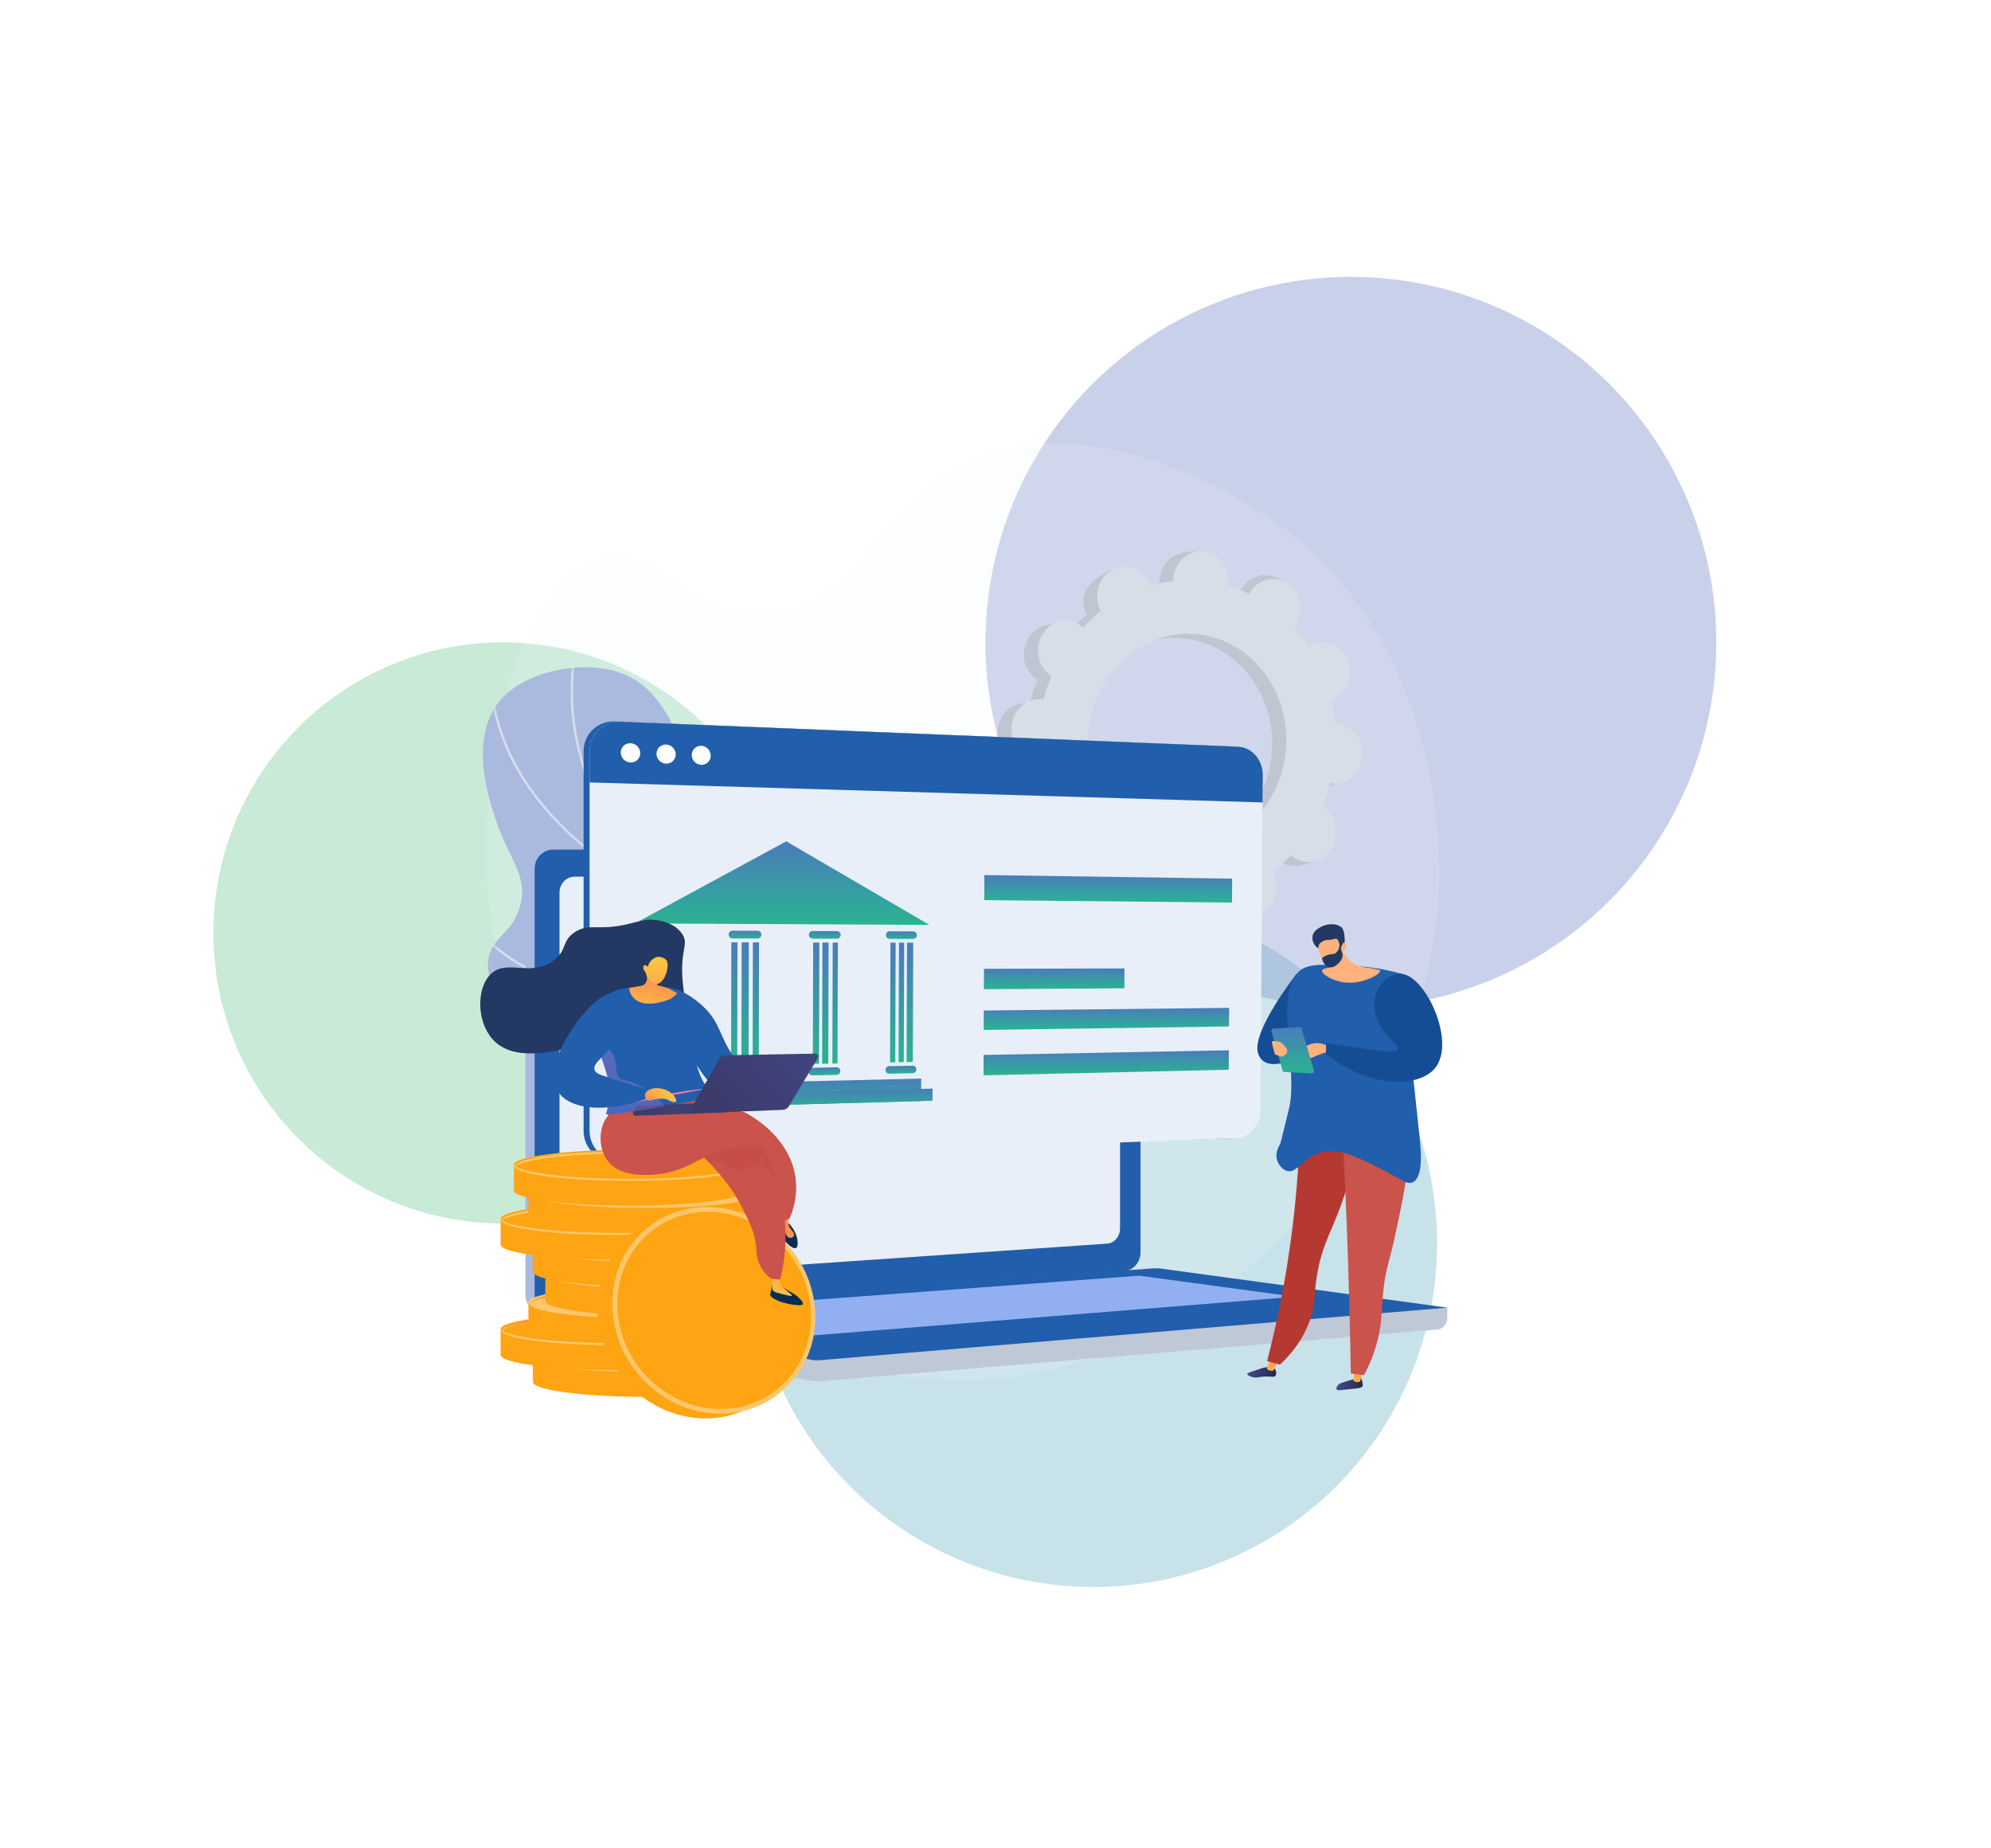 <svg width="597" height="554" viewBox="0 0 597 554" fill="none" xmlns="http://www.w3.org/2000/svg">
<g filter="url(#filter0_f_1906_244)">
<ellipse cx="86.804" cy="87.112" rx="86.804" ry="87.112" transform="matrix(1 0 0 -1 64 366.806)" fill="#27AE60" fill-opacity="0.25"/>
</g>
<g filter="url(#filter1_f_1906_244)">
<circle cx="103.118" cy="103.118" r="103.118" transform="matrix(1 0 0 -1 224.679 475.772)" fill="#278EAE" fill-opacity="0.25"/>
</g>
<g filter="url(#filter2_f_1906_244)">
<ellipse cx="109.582" cy="109.582" rx="109.582" ry="109.582" transform="matrix(1 0 0 -1 295.478 302.165)" fill="#2745AE" fill-opacity="0.25"/>
</g>
<path opacity="0.2" d="M293.178 137.359C262.244 149.658 259.281 181.1 231.429 183.798C207.161 186.149 197.936 163.39 180.907 167.468C154.968 173.68 138.66 235.522 149.078 286.372C159.835 338.877 205.031 408.677 279.909 413.44C363.974 418.788 427.583 338.477 431.466 267.999C431.887 260.377 434.366 196.517 385.544 158.792C383.105 156.907 334.994 120.731 293.178 137.358V137.359Z" fill="#F4F7FA"/>
<path d="M395.39 236.009C399.903 236.389 403.895 232.735 404.307 227.849C404.718 222.962 401.394 218.693 396.88 218.313C396.646 218.293 396.414 218.291 396.184 218.292C395.969 215.768 395.575 213.295 395.009 210.893C395.222 210.806 395.437 210.715 395.648 210.606C399.762 208.492 401.557 203.194 399.657 198.771C397.757 194.349 392.881 192.479 388.767 194.592C388.552 194.702 388.348 194.827 388.145 194.954C386.801 192.926 385.314 191.016 383.696 189.241C383.845 189.046 383.993 188.848 384.129 188.637C386.742 184.595 385.859 179.071 382.156 176.298C378.454 173.526 373.334 174.555 370.721 178.596C370.588 178.803 370.468 179.017 370.353 179.231C368.263 178.223 366.08 177.387 363.821 176.734C363.862 176.488 363.899 176.24 363.92 175.987C364.331 171.1 365.222 165.583 360.704 165.274C350.252 164.559 347.989 169.724 347.578 174.61C347.556 174.863 347.55 175.114 347.549 175.363C345.212 175.63 342.921 176.087 340.692 176.733C340.614 176.502 340.532 176.272 340.435 176.045C338.535 171.623 338.878 168.674 334.56 170.331C325.142 173.944 323.637 179.279 325.537 183.702C325.636 183.932 325.748 184.152 325.863 184.37C323.969 185.85 322.183 187.485 320.52 189.26C320.343 189.1 320.161 188.944 319.968 188.799C316.265 186.027 311.145 187.056 308.532 191.098C305.919 195.14 306.802 200.664 310.505 203.437C310.695 203.579 310.89 203.704 311.087 203.827C310.127 206.101 309.325 208.473 308.691 210.925C308.464 210.885 308.235 210.849 308.001 210.829C303.489 210.449 299.496 214.102 299.085 218.989C298.673 223.876 301.998 228.145 306.511 228.525C306.745 228.545 306.977 228.547 307.207 228.546C307.422 231.07 307.816 233.542 308.382 235.944C308.167 236.032 307.953 236.123 307.742 236.231C303.628 238.346 301.833 243.644 303.734 248.066C305.634 252.488 310.509 254.359 314.623 252.244C314.838 252.134 315.044 252.01 315.245 251.882C316.589 253.91 318.076 255.821 319.695 257.597C319.545 257.792 319.398 257.989 319.261 258.201C316.648 262.243 317.531 267.767 321.234 270.539C324.937 273.312 332.951 272.044 335.564 268.002C335.698 267.794 332.921 267.821 333.038 267.606C335.128 268.615 337.31 269.451 339.569 270.104C339.529 270.35 339.492 270.598 339.471 270.85C339.059 275.737 342.384 280.007 346.897 280.386C351.41 280.767 355.402 277.113 355.814 272.226C355.835 271.973 355.84 271.722 355.842 271.474C358.179 271.208 360.47 270.749 362.7 270.104C362.778 270.335 362.859 270.564 362.956 270.791C364.857 275.213 369.732 277.084 373.846 274.97C377.96 272.855 379.755 267.557 377.855 263.135C377.755 262.904 377.643 262.684 377.529 262.467C379.422 260.986 381.208 259.352 382.871 257.577C383.049 257.736 383.23 257.893 383.424 258.037C387.127 260.81 392.246 259.781 394.859 255.739C397.472 251.698 396.589 246.174 392.886 243.401C392.697 243.26 392.501 243.134 392.304 243.012C393.265 240.738 394.066 238.366 394.701 235.913C394.927 235.953 395.156 235.99 395.39 236.01V236.009ZM348.99 255.543C332.605 254.163 320.533 238.662 322.028 220.92C323.522 203.178 338.017 189.914 354.401 191.294C370.786 192.674 382.858 208.175 381.364 225.917C379.87 243.659 365.376 256.923 348.989 255.543H348.99Z" fill="#BFC6D1"/>
<path d="M395.649 210.606C399.763 208.492 401.558 203.194 399.658 198.771C397.757 194.349 392.883 192.479 388.768 194.593C388.554 194.703 388.349 194.828 388.146 194.955C386.803 192.927 385.316 191.017 383.697 189.242C383.846 189.047 383.994 188.849 384.13 188.638C386.743 184.596 388.75 176.579 384.784 174.201C377.254 169.687 373.335 174.556 370.723 178.598C370.59 178.805 370.47 179.018 370.355 179.232C368.265 178.224 366.083 177.389 363.824 176.735C363.864 176.489 363.901 176.241 363.922 175.988C364.146 173.329 363.258 170.857 361.679 169.091C360.673 176.733 359.726 184.38 358.854 192.036C372.916 195.576 382.722 209.824 381.366 225.918C380.217 239.555 371.386 250.537 359.92 254.267C359.946 255.758 359.985 257.253 359.971 258.745C359.934 262.796 359.671 266.855 359.404 270.91C360.516 270.685 361.617 270.417 362.702 270.103C362.78 270.334 362.861 270.563 362.959 270.79C364.858 275.212 369.104 277.901 376.673 274.348C380.86 272.384 379.756 267.556 377.857 263.135C377.758 262.904 377.645 262.684 377.531 262.466C379.424 260.986 381.21 259.352 382.873 257.577C383.051 257.736 383.232 257.893 383.426 258.037C387.129 260.81 395.434 259.253 398.047 255.212C400.66 251.17 396.59 246.173 392.888 243.401C392.698 243.258 392.502 243.133 392.306 243.012C393.266 240.738 394.068 238.366 394.702 235.914C394.929 235.954 395.157 235.99 395.391 236.01C399.904 236.391 403.896 232.737 404.308 227.85C404.719 222.964 401.395 218.694 396.881 218.315C396.648 218.295 396.416 218.293 396.186 218.295C395.971 215.771 395.577 213.298 395.011 210.896C395.225 210.808 395.438 210.717 395.649 210.609V210.606Z" fill="#BFC6D1"/>
<path d="M399.6 234.832C404.113 235.212 408.106 231.558 408.517 226.671C408.929 221.785 405.604 217.515 401.091 217.136C400.857 217.116 400.625 217.114 400.395 217.116C400.18 214.592 399.786 212.119 399.22 209.717C399.434 209.63 399.649 209.539 399.858 209.43C403.972 207.316 405.768 202.018 403.867 197.595C401.968 193.173 397.092 191.303 392.978 193.417C392.763 193.527 392.558 193.652 392.356 193.779C391.012 191.751 389.525 189.841 387.906 188.065C388.056 187.87 388.203 187.672 388.34 187.461C390.953 183.419 390.07 177.895 386.367 175.122C382.664 172.35 377.545 173.379 374.932 177.42C374.798 177.628 374.679 177.841 374.563 178.054C372.473 177.046 370.291 176.21 368.032 175.557C368.072 175.311 368.109 175.063 368.13 174.809C368.542 169.922 365.217 165.654 360.704 165.273C356.191 164.893 352.198 168.547 351.787 173.432C351.766 173.685 351.761 173.936 351.759 174.185C349.422 174.451 347.131 174.909 344.901 175.555C344.823 175.324 344.742 175.094 344.644 174.867C342.745 170.445 337.869 168.575 333.755 170.689C329.641 172.803 327.846 178.101 329.746 182.524C329.846 182.754 329.957 182.974 330.072 183.192C328.179 184.672 326.393 186.307 324.73 188.082C324.552 187.922 324.371 187.766 324.177 187.621C320.474 184.849 315.355 185.878 312.742 189.92C310.129 193.962 311.012 199.486 314.714 202.259C314.904 202.401 315.1 202.526 315.296 202.648C314.336 204.922 313.534 207.294 312.9 209.746C312.673 209.706 312.445 209.67 312.211 209.65C307.698 209.27 303.706 212.923 303.294 217.81C302.883 222.697 306.207 226.965 310.721 227.346C310.955 227.366 311.186 227.368 311.416 227.366C311.632 229.89 312.025 232.362 312.591 234.764C312.377 234.852 312.164 234.943 311.953 235.051C307.839 237.166 306.044 242.464 307.944 246.886C309.844 251.308 314.719 253.179 318.834 251.064C319.048 250.954 319.253 250.83 319.456 250.702C320.799 252.73 322.287 254.641 323.905 256.417C323.756 256.611 323.608 256.809 323.472 257.021C320.859 261.063 321.742 266.587 325.444 269.359C329.147 272.132 334.267 271.102 336.88 267.061C337.013 266.854 337.133 266.641 337.248 266.427C339.338 267.436 341.521 268.272 343.779 268.925C343.739 269.171 343.702 269.419 343.681 269.672C343.27 274.559 346.594 278.828 351.108 279.208C355.62 279.588 359.613 275.935 360.024 271.048C360.045 270.795 360.051 270.544 360.052 270.296C362.389 270.03 364.68 269.571 366.91 268.926C366.988 269.157 367.07 269.386 367.167 269.613C369.067 274.035 373.942 275.906 378.056 273.792C382.171 271.677 383.966 266.379 382.065 261.957C381.966 261.726 381.853 261.506 381.739 261.289C383.633 259.808 385.419 258.174 387.081 256.399C387.259 256.558 387.441 256.715 387.634 256.859C391.337 259.632 396.457 258.603 399.07 254.561C401.683 250.52 400.8 244.996 397.097 242.223C396.907 242.081 396.712 241.956 396.515 241.834C397.475 239.56 398.277 237.188 398.911 234.735C399.138 234.775 399.367 234.811 399.6 234.832ZM353.201 254.366C336.815 252.986 324.744 237.485 326.238 219.743C327.732 202.001 342.227 188.737 358.611 190.117C374.997 191.496 387.068 206.998 385.574 224.74C384.08 242.482 369.586 255.745 353.2 254.366H353.201Z" fill="#D8DEE8"/>
<path d="M251.185 336.456C232.115 336.396 207.83 333.598 184.65 322.836C178.735 320.09 142.193 303.122 146.694 286.447C148.279 280.573 153.619 279.696 155.875 271.88C158.55 262.618 152.766 257.921 148.838 246.306C146.495 239.375 139.637 219.093 151.859 208.022C159.161 201.406 172.946 198.379 183.39 200.927C198.71 204.664 203.84 219.662 212.083 245.19C219.39 267.82 217.4 273.337 222.945 289.541C227.061 301.566 234.871 318.145 251.184 336.455L251.185 336.456Z" fill="#AAB9DE"/>
<mask id="mask0_1906_244" style="mask-type:luminance" maskUnits="userSpaceOnUse" x="144" y="200" width="108" height="137">
<path d="M251.185 336.456C232.115 336.396 207.83 333.598 184.65 322.836C178.735 320.09 142.193 303.122 146.694 286.447C148.279 280.573 153.619 279.696 155.875 271.88C158.55 262.618 152.766 257.921 148.838 246.306C146.495 239.375 139.637 219.093 151.859 208.022C159.161 201.406 172.946 198.379 183.39 200.927C198.71 204.664 203.84 219.662 212.083 245.19C219.39 267.82 217.4 273.337 222.945 289.541C227.061 301.566 234.871 318.145 251.184 336.455L251.185 336.456Z" fill="white"/>
</mask>
<g mask="url(#mask0_1906_244)">
<g style="mix-blend-mode:soft-light" opacity="0.5">
<path d="M300.175 347.256C290.578 347.256 281.185 346.107 272.057 343.809C246.384 337.345 224.222 321.718 206.187 297.362C187.44 272.044 177.847 243.628 173.101 224.249C169.793 210.745 170.601 195.851 175.502 179.98L176.188 180.192C171.326 195.937 170.523 210.702 173.798 224.078C179.569 247.641 203.723 325.862 272.232 343.112C291.378 347.932 311.703 347.663 332.641 342.31L332.819 343.005C321.741 345.838 310.83 347.255 300.173 347.255L300.175 347.256Z" fill="white"/>
<path d="M186.377 262.543L186.108 262.366C145.261 235.369 145.983 204.793 147.177 196.065C147.2 195.893 147.217 195.782 147.219 195.733L147.938 195.737C147.938 195.805 147.926 195.899 147.89 196.162C146.713 204.765 146.01 234.865 186.232 261.585C187.25 260.291 191.925 254.12 195.826 245.177C199.861 235.924 203.869 221.72 200.044 206.605L200.74 206.428C204.618 221.747 200.562 236.122 196.476 245.484C192.054 255.616 186.638 262.228 186.584 262.293L186.378 262.542L186.377 262.543Z" fill="white"/>
<path d="M191.657 298.111C174.672 298.111 162.913 293.599 155.56 289.29C145.466 283.375 141.243 276.535 141.202 276.467L141.816 276.094C141.857 276.162 146.009 282.873 155.963 288.694C165.131 294.055 181.234 299.735 205.922 296.396C206.932 294.216 216.9 271.78 214.932 241.595L212.84 209.497L213.557 209.451L215.649 241.549C217.723 273.373 206.6 296.652 206.487 296.884L206.403 297.057L206.212 297.083C200.986 297.798 196.139 298.112 191.656 298.112L191.657 298.111Z" fill="white"/>
</g>
</g>
<path d="M433.999 392.023L164.104 389.69V396.593C164.104 398.466 165.281 400.06 166.875 400.344L243.194 413.936C244.1 414.098 245.018 414.14 245.932 414.064L431.067 398.565C432.72 398.427 434 396.83 434 394.904V392.022L433.999 392.023Z" fill="#BFC8D6"/>
<path d="M334.677 380.961L163.137 393.588C160.068 393.814 157.572 391.413 157.572 388.225V260.483C157.572 257.295 160.068 254.71 163.137 254.71H334.677C337.206 254.71 339.251 257.047 339.251 259.929V375.406C339.251 378.288 337.206 380.775 334.677 380.961Z" fill="#AAB9DE"/>
<path d="M337.411 380.961L165.871 393.588C162.802 393.814 160.306 391.413 160.306 388.225V260.483C160.306 257.295 162.802 254.71 165.871 254.71H337.411C339.94 254.71 341.985 257.047 341.985 259.929V375.406C341.985 378.288 339.94 380.775 337.411 380.961Z" fill="#215EAB"/>
<path d="M332.068 372.82L172.296 383.788C169.798 383.96 167.768 381.989 167.768 379.386V267.549C167.768 264.946 169.798 262.826 172.296 262.816L332.068 262.128C334.154 262.119 335.842 264.034 335.842 266.405V368.269C335.842 370.64 334.154 372.677 332.068 372.821V372.82Z" fill="#E9EFF8"/>
<path d="M257.7 258.205C257.7 259.392 256.817 260.357 255.727 260.36C254.636 260.363 253.75 259.402 253.75 258.213C253.75 257.023 254.636 256.058 255.727 256.057C256.818 256.057 257.7 257.017 257.7 258.205Z" fill="white"/>
<path d="M345.494 380.261L164.104 393.552L243.194 407.639C244.1 407.8 245.018 407.842 245.932 407.766L434 392.023L348.38 380.351C347.423 380.22 346.457 380.19 345.494 380.261Z" fill="#215EAB"/>
<path d="M190.57 393.667L341.584 382.436L388.322 388.756L238.609 400.761L190.57 393.667Z" fill="#92AFF2"/>
<path d="M377.04 232.309L376.324 332.849C376.292 337.349 373.073 341.123 368.974 341.273L187.785 346.774L185.51 347.94L184.371 348.006C179.19 348.194 174.992 344.222 174.992 339.124V225.205C174.992 220.348 178.774 216.509 183.587 216.284C183.866 216.268 184.14 216.268 184.425 216.279L369.754 223.796C373.868 223.962 377.074 227.774 377.041 232.308L377.04 232.309Z" fill="#215EAB"/>
<path d="M378.643 232.361L377.923 332.816C377.891 337.313 374.561 341.078 370.469 341.228L186.209 347.938C181.039 348.126 176.778 344.151 176.778 339.059L176.785 225.277C176.785 220.424 180.58 216.586 185.382 216.361C185.661 216.345 185.945 216.343 186.229 216.354L371.271 223.855C375.378 224.021 378.675 227.83 378.642 232.36L378.643 232.361Z" fill="#E9EFF8"/>
<path d="M378.643 232.361L378.584 240.561L176.784 234.57V225.278C176.784 220.425 180.579 216.587 185.382 216.362C185.661 216.346 185.945 216.344 186.229 216.355L371.271 223.856C375.378 224.022 378.675 227.831 378.642 232.361H378.643Z" fill="#215EAB"/>
<path d="M191.981 225.802C191.981 227.395 190.674 228.641 189.061 228.587C187.445 228.533 186.134 227.194 186.134 225.597C186.134 223.999 187.447 222.752 189.064 222.811C190.677 222.87 191.982 224.209 191.981 225.801V225.802Z" fill="white"/>
<path d="M202.614 226.176C202.612 227.758 201.323 228.998 199.73 228.944C198.135 228.891 196.84 227.561 196.841 225.973C196.842 224.386 198.14 223.146 199.735 223.205C201.329 223.263 202.616 224.593 202.614 226.176Z" fill="white"/>
<path d="M213.115 226.545C213.113 228.117 211.838 229.349 210.265 229.296C208.689 229.243 207.411 227.922 207.413 226.344C207.415 224.767 208.697 223.535 210.273 223.593C211.846 223.651 213.118 224.973 213.116 226.545H213.115Z" fill="white"/>
<path d="M190.372 276.826L235.759 252.221L278.691 277.282L190.372 276.826Z" fill="url(#paint0_linear_1906_244)"/>
<path d="M204.13 280.132C204.13 280.781 203.599 281.306 202.946 281.305L195.216 281.285C194.556 281.283 194.021 280.752 194.022 280.098C194.022 279.445 194.558 278.917 195.218 278.92L202.948 278.952C203.601 278.955 204.13 279.482 204.13 280.133V280.132Z" fill="url(#paint1_linear_1906_244)"/>
<path d="M204.086 322.107C204.086 322.754 203.556 323.291 202.904 323.306L195.186 323.477C194.527 323.492 193.993 322.976 193.993 322.324C193.993 321.673 194.529 321.133 195.187 321.12L202.906 320.96C203.558 320.946 204.087 321.46 204.086 322.108V322.107Z" fill="url(#paint2_linear_1906_244)"/>
<path d="M197.046 319.909L194.62 319.931L194.646 282.454L197.076 282.471L197.046 319.909Z" fill="url(#paint3_linear_1906_244)"/>
<path d="M200.385 319.852L198.564 319.879L198.595 282.471L200.419 282.484L200.385 319.852Z" fill="url(#paint4_linear_1906_244)"/>
<path d="M203.12 319.785L201.296 319.822L201.332 282.481L203.157 282.485L203.12 319.785Z" fill="url(#paint5_linear_1906_244)"/>
<path d="M228.307 280.21C228.306 280.85 227.79 281.368 227.156 281.366L219.647 281.347C219.006 281.345 218.487 280.822 218.488 280.178C218.488 279.533 219.01 279.014 219.651 279.017L227.161 279.047C227.796 279.05 228.309 279.571 228.308 280.211L228.307 280.21Z" fill="url(#paint6_linear_1906_244)"/>
<path d="M228.229 321.587C228.228 322.225 227.713 322.754 227.079 322.768L219.58 322.935C218.94 322.949 218.421 322.44 218.422 321.798C218.422 321.156 218.943 320.625 219.583 320.611L227.082 320.454C227.716 320.441 228.229 320.948 228.228 321.586L228.229 321.587Z" fill="url(#paint7_linear_1906_244)"/>
<path d="M224.464 319.354L222.323 319.401L222.385 282.523H224.528L224.464 319.354Z" fill="url(#paint8_linear_1906_244)"/>
<path d="M227.523 319.285L225.687 319.317L225.753 282.518L227.592 282.524L227.523 319.285Z" fill="url(#paint9_linear_1906_244)"/>
<path d="M221.058 319.285L219.222 319.317L219.288 282.518L221.126 282.524L221.058 319.285Z" fill="url(#paint10_linear_1906_244)"/>
<path d="M252.082 280.288C252.08 280.919 251.579 281.429 250.962 281.428L243.666 281.409C243.043 281.407 242.539 280.891 242.54 280.257C242.542 279.622 243.048 279.11 243.671 279.112L250.967 279.141C251.584 279.143 252.083 279.657 252.081 280.288H252.082Z" fill="url(#paint11_linear_1906_244)"/>
<path d="M251.971 321.075C251.969 321.704 251.469 322.225 250.853 322.239L243.567 322.402C242.945 322.416 242.441 321.914 242.443 321.281C242.445 320.648 242.951 320.125 243.573 320.112L250.859 319.96C251.475 319.947 251.973 320.447 251.971 321.076V321.075Z" fill="url(#paint12_linear_1906_244)"/>
<path d="M248.355 318.87L246.508 318.914L246.6 282.57H248.449L248.355 318.87Z" fill="url(#paint13_linear_1906_244)"/>
<path d="M245.586 318.87L243.737 318.914L243.83 282.57H245.68L245.586 318.87Z" fill="url(#paint14_linear_1906_244)"/>
<path d="M251.129 318.816L249.587 318.846L249.684 282.572L251.227 282.578L251.129 318.816Z" fill="url(#paint15_linear_1906_244)"/>
<path d="M274.918 280.362C274.916 280.984 274.428 281.488 273.828 281.486L266.733 281.468C266.127 281.466 265.639 280.958 265.64 280.332C265.642 279.706 266.134 279.201 266.74 279.203L273.835 279.231C274.435 279.233 274.919 279.74 274.917 280.362H274.918Z" fill="url(#paint16_linear_1906_244)"/>
<path d="M274.776 320.583C274.774 321.204 274.286 321.717 273.687 321.731L266.603 321.889C265.998 321.902 265.509 321.407 265.511 320.783C265.513 320.159 266.006 319.643 266.61 319.63L273.695 319.483C274.294 319.471 274.778 319.963 274.776 320.583Z" fill="url(#paint17_linear_1906_244)"/>
<path d="M268.438 318.469L266.888 318.497L267.006 282.603L268.556 282.606L268.438 318.469Z" fill="url(#paint18_linear_1906_244)"/>
<path d="M270.993 318.406L269.442 318.441L269.563 282.607L271.115 282.609L270.993 318.406Z" fill="url(#paint19_linear_1906_244)"/>
<path d="M273.709 318.348L271.847 318.387L271.97 282.606L273.834 282.608L273.709 318.348Z" fill="url(#paint20_linear_1906_244)"/>
<path d="M276.199 330.088L192.491 332.393L192.495 325.314L276.223 323.355L276.199 330.088Z" fill="url(#paint21_linear_1906_244)"/>
<path d="M279.615 329.991L188.555 332.488L188.557 328.646L279.628 326.352L279.615 329.991Z" fill="url(#paint22_linear_1906_244)"/>
<path d="M369.41 270.582L295.129 269.854L295.161 262.335L369.461 263.413L369.41 270.582Z" fill="url(#paint23_linear_1906_244)"/>
<path d="M337.143 296.282L295.016 296.554L295.042 290.439L337.177 290.327L337.143 296.282Z" fill="url(#paint24_linear_1906_244)"/>
<path d="M368.518 307.717L294.964 308.774L294.988 302.943L368.556 302.153L368.518 307.717Z" fill="url(#paint25_linear_1906_244)"/>
<path d="M368.429 320.691L294.906 322.37L294.932 316.267L368.469 314.868L368.429 320.691Z" fill="url(#paint26_linear_1906_244)"/>
<path d="M391.226 291.561L388.676 292.07C388.676 292.07 375.287 309.157 377.201 315.659C379.113 322.163 388.676 317.19 388.676 317.19L391.226 291.561Z" fill="#144D94"/>
<path d="M408.029 413.217C408.459 413.567 408.538 414.44 408.59 415.011C408.613 415.266 408.625 415.393 408.596 415.484C408.388 416.141 407.113 416.21 405.115 416.414C401.957 416.737 401.017 416.985 400.77 416.515C400.538 416.075 401.099 415.353 401.162 415.274C401.501 414.847 401.918 414.691 402.723 414.426C404.214 413.935 405.22 413.667 405.525 413.586C407.429 413.078 407.747 412.987 408.029 413.217Z" fill="url(#paint27_linear_1906_244)"/>
<path d="M406.151 410.332L405.835 413.93C405.924 414.104 406.994 414.626 407.844 414.178L408.656 410.641L406.151 410.332Z" fill="url(#paint28_linear_1906_244)"/>
<path d="M382.207 410.351C382.723 410.921 382.84 411.97 382.391 412.486C381.951 412.994 381.288 412.614 379.408 412.669C377.394 412.729 376.868 413.205 375.501 412.828C374.948 412.675 373.971 412.304 373.991 411.909C374.004 411.632 374.5 411.488 376.161 410.932C378.517 410.142 378.507 410.099 379.008 410.017C380.265 409.809 381.526 409.6 382.208 410.351H382.207Z" fill="url(#paint29_linear_1906_244)"/>
<path d="M380.917 407.067L379.906 410.426C379.983 410.607 381.009 411.208 381.89 410.827L383.39 407.566L380.916 407.066L380.917 407.067Z" fill="url(#paint30_linear_1906_244)"/>
<path d="M389.89 333.488C389.746 344.779 388.975 357.473 387.127 371.266C385.3 384.898 382.74 397.214 379.946 408.044C381.235 408.391 382.523 408.738 383.812 409.085C387.081 406.036 391.205 401.238 393.195 394.456C394.43 390.248 394.019 388.085 394.801 382.908C396.049 374.665 398.575 370.347 401.186 363.701C403.533 357.728 406.307 348.962 407.794 337.246C401.826 335.993 395.858 334.74 389.889 333.488H389.89Z" fill="#B53931"/>
<path d="M402.299 334.814C403.088 349.174 403.736 363.801 404.227 378.687C404.597 389.858 404.868 400.887 405.047 411.77C406.364 411.933 407.679 412.095 408.996 412.258C410.267 409.89 411.957 406.269 413.114 401.629C414.52 395.994 414.194 392.647 414.811 386.806C415.502 380.256 416.507 378.828 418.287 370.564C421.898 353.793 423.704 345.407 419.676 340.191C418.368 338.497 414.268 334.249 402.299 334.816V334.814Z" fill="#CA534B"/>
<path d="M420.527 292C417.122 291.043 412.132 289.923 406.021 289.578C397.011 289.068 392.504 288.843 389.86 290.914C381.657 297.338 389.43 320.299 386.507 332.364C384.048 342.516 383.957 342.693 383.957 342.693C383.376 343.827 382.434 345.405 382.809 347.283C383.105 348.76 384.223 350.458 385.743 350.981C388.899 352.067 390.709 347.019 395.944 345.498C401.415 343.908 407.538 347.068 415.278 351.063C420.205 353.606 421.887 355.229 423.613 354.424C426.937 352.874 426.024 344.377 425.653 340.907C424.179 327.121 422.519 310.98 420.527 292Z" fill="#215EAB"/>
<path d="M397.92 315.405C398.158 315.351 398.582 313.767 397.538 313.3C392.819 311.196 389.169 315.362 388.68 316.644L388.191 317.925C388.191 317.925 390.534 318.108 391.987 317.62C393.44 317.132 395.982 315.836 397.92 315.405Z" fill="#FFB27D"/>
<path d="M385.03 321.371L393.33 321.789C393.648 321.805 394.028 321.412 393.949 321.144L390.072 308.597C390.011 308.388 389.799 308.249 389.562 308.262L381.602 308.436C381.343 308.451 381.201 308.962 381.271 309.215L384.569 321.013C384.623 321.208 384.819 321.361 385.03 321.371Z" fill="url(#paint31_linear_1906_244)"/>
<path d="M385.18 321.103L393.526 321.494C393.846 321.509 394.067 321.281 393.989 321.012L390.261 308.248C390.2 308.038 389.986 307.9 389.748 307.914L381.777 308.385C381.516 308.4 381.34 308.651 381.411 308.905L384.719 320.746C384.773 320.94 384.971 321.093 385.181 321.103H385.18Z" fill="url(#paint32_linear_1906_244)"/>
<g style="mix-blend-mode:multiply" opacity="0.3">
<path d="M389.393 313.493C389.147 314.654 388.102 314.404 387.25 315.809C386.168 317.593 387.205 319.167 386.213 319.821C385.911 320.02 385.4 320.14 384.48 319.899L384.717 320.746C384.771 320.94 384.969 321.093 385.18 321.103L393.526 321.494C393.846 321.509 394.066 321.281 393.988 321.012L390.26 308.248C390.199 308.038 389.985 307.9 389.748 307.914L388.55 307.985C388.41 308.423 388.31 308.93 388.32 309.49C388.358 311.415 389.683 312.132 389.393 313.492V313.493Z" fill="url(#paint33_linear_1906_244)"/>
</g>
<path d="M381.377 312.556C381.33 312.355 381.429 312.148 381.579 312.137C382.186 312.093 383.595 312.076 384.372 312.749C385.383 313.624 386.689 315.222 385.589 316.028L384.561 316.78C384.514 316.814 384.463 316.825 384.41 316.809C384.045 316.696 382.509 316.213 382.341 316.094C382.189 315.985 381.603 313.526 381.376 312.555L381.377 312.556Z" fill="#FFB27D"/>
<path d="M401.427 282.72C401.421 283.406 403.125 286.837 405.423 288.501C407.741 290.18 410.658 290.089 411.527 290.304C413.542 290.804 413.801 290.79 413.846 290.991C414.062 291.966 408.569 295.29 402.892 294.49C399.418 293.999 396.257 292.017 396.451 290.977C396.647 289.929 400.116 290.491 401.151 288.596C401.87 287.278 401.064 285.406 400.11 283.857C401.034 282.127 400.505 284.452 401.428 282.722L401.427 282.72Z" fill="#FFB27D"/>
<path d="M395.329 284.306C394.122 283.672 393.262 281.976 393.601 280.485C393.893 279.203 394.986 278.522 395.64 278.113C397.535 276.931 400.464 276.569 402.219 277.998C403.258 278.845 403.207 281.652 403.224 282.144C403.243 282.701 402.955 283.031 402.786 283.54C402.55 284.244 402.187 285.36 401.609 287.212C401.337 286.875 400.973 286.471 400.509 286.067C400.33 285.911 399.622 285.307 398.799 284.919C397.149 284.139 396.474 284.905 395.33 284.305L395.329 284.306Z" fill="#233862"/>
<path d="M402.79 285.326C402.79 285.326 402.497 288.114 399.791 289.187C397.368 290.149 394.526 285.04 395.497 283.211C395.821 282.601 396.75 281.971 397.675 281.812C398.221 281.719 398.478 281.841 399.366 281.672C400.186 281.515 400.354 281.336 400.662 281.418C401.047 281.519 401.519 281.992 401.789 283.751C402.023 283.085 402.478 282.655 402.945 282.654C403.019 282.654 403.233 282.687 403.402 282.811C404.016 283.257 403.831 284.287 402.79 285.326Z" fill="#FFB27D"/>
<path d="M400.62 281.052C400.546 281.19 401.093 281.449 401.402 282.035C402.003 283.173 401.488 285.125 400.345 285.812C399.668 286.218 399.271 285.883 398.04 286.315C397.277 286.582 396.717 286.961 396.376 287.224C396.612 288.673 397.56 289.779 398.691 289.964C399.908 290.164 400.898 289.225 401.311 288.831C401.588 288.568 402.475 287.727 402.567 286.505C402.664 285.231 401.816 284.893 402.15 283.903C402.318 283.405 402.683 283.05 402.792 282.187C402.821 281.953 402.823 281.757 402.819 281.629C401.908 281.273 400.725 280.853 400.62 281.053V281.052Z" fill="#233862"/>
<path d="M413.539 295.895C414.915 293.808 417.653 291.761 420.17 291.943C427.523 292.474 436.585 312.279 430.371 320.123C425.628 326.11 410.975 326.401 397.601 316.043V312.6C404.181 313.751 409.637 314.516 413.667 315.022C416.181 315.338 418.684 315.624 419.15 314.64C419.855 313.151 414.821 311.02 412.901 305.459C412.636 304.693 410.954 299.817 413.538 295.896L413.539 295.895Z" fill="#144D94"/>
<path d="M159.777 406.563V414.284C159.777 416.778 175.361 418.8 194.583 418.8C213.805 418.8 229.389 416.778 229.389 414.284V406.563H159.777Z" fill="#FFA412"/>
<path d="M229.389 406.563C229.389 409.058 213.805 411.079 194.583 411.079C175.361 411.079 159.777 409.058 159.777 406.563C159.777 404.068 175.361 402.046 194.583 402.046C213.805 402.046 229.389 404.068 229.389 406.563Z" fill="url(#paint34_linear_1906_244)"/>
<path d="M194.583 411.392C177.559 411.392 159.757 409.765 159.757 406.629C159.757 406.457 159.819 406.155 159.991 406.155C160.164 406.155 160.089 406.392 160.089 406.564C160.089 408.553 174.256 410.77 194.584 410.77C214.912 410.77 229.079 408.554 229.079 406.564C229.079 406.392 229.108 406.231 229.28 406.231C229.453 406.231 229.411 406.461 229.411 406.633C229.411 409.77 211.609 411.394 194.584 411.394L194.583 411.392Z" fill="#FFC76C"/>
<path d="M191.294 406.815C191.635 406.578 191.998 406.345 192.388 406.116C192.773 405.886 193.275 405.678 193.883 405.492C194.494 405.307 195.26 405.156 196.177 405.039C197.095 404.922 198.243 404.86 199.613 404.853C200.959 404.846 202.22 404.889 203.402 404.982C204.58 405.073 205.619 405.211 206.517 405.394C207.411 405.577 208.142 405.804 208.704 406.072C209.263 406.342 209.596 406.651 209.703 406.999L213.623 407.039C213.907 407.041 214.159 407.064 214.374 407.108C214.593 407.153 214.699 407.209 214.699 407.278L214.701 407.601L209.663 407.553C209.486 407.948 209.036 408.309 208.312 408.637C207.592 408.965 206.672 409.249 205.55 409.489L203.715 409.234C203.55 409.209 203.416 409.177 203.309 409.138C203.203 409.1 203.152 409.058 203.152 409.012C203.152 408.949 203.293 408.879 203.577 408.8C203.861 408.721 204.181 408.621 204.538 408.504C204.896 408.386 205.245 408.248 205.59 408.088C205.932 407.929 206.161 407.738 206.279 407.515L194.388 407.398C194.075 407.628 193.722 407.854 193.337 408.075C192.948 408.297 192.435 408.497 191.795 408.674C191.153 408.852 190.357 408.996 189.401 409.107C188.443 409.217 187.244 409.276 185.793 409.284C184.703 409.289 183.642 409.247 182.603 409.16C181.563 409.072 180.64 408.94 179.834 408.766C179.028 408.59 178.367 408.373 177.848 408.115C177.332 407.857 177.043 407.561 176.983 407.224L173.757 407.191C173.473 407.189 173.221 407.167 172.994 407.124C172.771 407.081 172.658 407.024 172.658 406.952L172.656 406.629L177.067 406.672C177.263 406.331 177.662 406.035 178.273 405.783C178.884 405.531 179.631 405.307 180.512 405.11L181.989 405.313C182.437 405.376 182.66 405.449 182.661 405.535C182.661 405.581 182.571 405.637 182.385 405.704C182.196 405.772 181.978 405.853 181.723 405.947C181.472 406.041 181.224 406.152 180.988 406.278C180.749 406.405 180.57 406.548 180.451 406.709L191.293 406.817L191.294 406.815ZM180.41 407.255C180.499 407.466 180.696 407.648 180.996 407.801C181.296 407.955 181.669 408.081 182.117 408.18C182.566 408.279 183.07 408.351 183.628 408.397C184.189 408.444 184.776 408.466 185.389 408.463C186.103 408.46 186.726 408.429 187.258 408.37C187.787 408.312 188.252 408.233 188.657 408.134C189.057 408.033 189.41 407.918 189.708 407.786C190.006 407.654 190.272 407.511 190.512 407.357L180.41 407.255ZM206.299 406.966C206.211 406.751 205.994 406.563 205.659 406.402C205.323 406.24 204.893 406.105 204.371 405.995C203.849 405.885 203.24 405.804 202.544 405.75C201.851 405.697 201.085 405.672 200.247 405.676C199.503 405.68 198.858 405.713 198.322 405.775C197.786 405.839 197.321 405.923 196.923 406.029C196.53 406.136 196.192 406.259 195.919 406.401C195.643 406.542 195.384 406.694 195.148 406.854L206.3 406.966H206.299Z" fill="#FCB048"/>
<path d="M194.588 402.535C179.069 402.535 162.909 403.901 160.325 406.544C160.427 406.637 160.52 406.737 160.608 406.841C162.787 405.006 176.13 403.157 194.589 403.157C213.049 403.157 227.079 405.102 228.721 406.982C228.802 406.879 228.888 406.781 228.981 406.687C226.846 403.95 210.384 402.534 194.589 402.534L194.588 402.535Z" fill="url(#paint35_linear_1906_244)"/>
<path d="M150.101 398.454V406.175C150.101 408.669 165.685 410.691 184.907 410.691C204.129 410.691 219.713 408.669 219.713 406.175V398.454H150.101Z" fill="#FFA412"/>
<path d="M219.713 398.454C219.713 400.949 204.13 402.971 184.908 402.971C165.686 402.971 150.102 400.949 150.102 398.454C150.102 395.959 165.686 393.938 184.908 393.938C204.13 393.938 219.713 395.959 219.713 398.454Z" fill="#FFA412"/>
<path d="M184.908 403.281C167.883 403.281 150.082 401.656 150.082 398.519C150.082 398.346 150.143 398.044 150.316 398.044C150.488 398.044 150.414 398.281 150.414 398.454C150.414 400.443 164.581 402.659 184.909 402.659C205.237 402.659 219.403 400.444 219.403 398.454C219.403 398.281 219.433 398.121 219.605 398.121C219.778 398.121 219.736 398.35 219.736 398.523C219.736 401.66 201.933 403.282 184.909 403.282L184.908 403.281Z" fill="#FFC76C"/>
<path d="M181.619 398.706C181.96 398.469 182.324 398.237 182.712 398.007C183.098 397.777 183.599 397.569 184.207 397.384C184.819 397.198 185.584 397.047 186.502 396.93C187.421 396.813 188.568 396.751 189.939 396.744C191.285 396.737 192.546 396.781 193.727 396.873C194.905 396.964 195.945 397.103 196.843 397.285C197.737 397.468 198.468 397.695 199.029 397.964C199.588 398.234 199.922 398.543 200.029 398.89L203.948 398.93C204.232 398.932 204.484 398.955 204.7 398.999C204.919 399.044 205.025 399.101 205.025 399.169L205.027 399.492L199.989 399.444C199.812 399.839 199.362 400.2 198.638 400.528C197.918 400.857 196.997 401.141 195.876 401.38L194.04 401.125C193.876 401.1 193.741 401.068 193.635 401.029C193.529 400.991 193.477 400.949 193.477 400.903C193.477 400.84 193.619 400.77 193.903 400.691C194.187 400.611 194.507 400.512 194.864 400.395C195.22 400.278 195.571 400.139 195.916 399.98C196.258 399.82 196.487 399.629 196.605 399.407L184.713 399.288C184.401 399.518 184.048 399.744 183.663 399.965C183.273 400.187 182.76 400.387 182.12 400.565C181.479 400.742 180.681 400.886 179.727 400.997C178.769 401.107 177.57 401.167 176.119 401.174C175.029 401.179 173.967 401.138 172.928 401.05C171.888 400.962 170.965 400.83 170.159 400.656C169.352 400.48 168.692 400.263 168.173 400.006C167.658 399.747 167.369 399.451 167.308 399.115L164.082 399.081C163.798 399.079 163.546 399.057 163.32 399.014C163.097 398.971 162.983 398.914 162.983 398.843L162.981 398.519L167.393 398.562C167.587 398.221 167.988 397.925 168.599 397.674C169.21 397.421 169.956 397.197 170.837 397L172.315 397.203C172.763 397.266 172.986 397.339 172.987 397.425C172.987 397.471 172.897 397.527 172.711 397.595C172.521 397.663 172.304 397.744 172.049 397.838C171.798 397.932 171.55 398.043 171.314 398.169C171.074 398.296 170.897 398.439 170.776 398.6L181.619 398.708V398.706ZM170.735 399.146C170.823 399.357 171.021 399.539 171.321 399.693C171.621 399.846 171.993 399.973 172.442 400.071C172.891 400.17 173.394 400.242 173.952 400.289C174.514 400.335 175.101 400.357 175.713 400.354C176.428 400.35 177.051 400.32 177.583 400.261C178.11 400.203 178.577 400.125 178.981 400.025C179.382 399.924 179.735 399.809 180.033 399.677C180.331 399.545 180.597 399.403 180.837 399.248L170.735 399.146ZM196.624 398.857C196.536 398.642 196.319 398.454 195.983 398.293C195.647 398.131 195.216 397.996 194.695 397.886C194.173 397.776 193.564 397.695 192.867 397.641C192.174 397.588 191.408 397.563 190.57 397.567C189.827 397.571 189.182 397.604 188.646 397.667C188.11 397.73 187.644 397.814 187.247 397.92C186.854 398.027 186.515 398.15 186.242 398.292C185.967 398.433 185.708 398.585 185.472 398.745L196.624 398.857Z" fill="#FCB048"/>
<path d="M184.912 394.426C169.393 394.426 153.234 395.792 150.649 398.435C150.751 398.528 150.844 398.628 150.932 398.732C153.111 396.897 166.454 395.048 184.913 395.048C203.373 395.048 217.403 396.993 219.046 398.874C219.126 398.77 219.212 398.672 219.306 398.579C217.171 395.841 200.709 394.425 184.913 394.425L184.912 394.426Z" fill="url(#paint36_linear_1906_244)"/>
<path d="M158.451 390.368V398.089C158.451 400.583 174.035 402.605 193.257 402.605C212.479 402.605 228.063 400.583 228.063 398.089V390.368H158.451Z" fill="#FFA412"/>
<path d="M228.063 390.368C228.063 392.863 212.479 394.885 193.257 394.885C174.035 394.885 158.451 392.863 158.451 390.368C158.451 387.874 174.035 385.852 193.257 385.852C212.479 385.852 228.063 387.874 228.063 390.368Z" fill="#FFC76C"/>
<path d="M193.257 395.197C176.232 395.197 158.431 393.571 158.431 390.435C158.431 390.262 158.492 389.96 158.665 389.96C158.838 389.96 158.763 390.197 158.763 390.369C158.763 392.358 172.93 394.575 193.258 394.575C213.586 394.575 227.753 392.359 227.753 390.369C227.753 390.197 227.782 390.036 227.954 390.036C228.127 390.036 228.085 390.266 228.085 390.439C228.085 393.574 210.283 395.198 193.258 395.198L193.257 395.197Z" fill="#FFC76C"/>
<path d="M189.968 390.62C190.309 390.383 190.672 390.151 191.061 389.921C191.447 389.691 191.948 389.483 192.557 389.298C193.168 389.112 193.933 388.961 194.851 388.844C195.77 388.727 196.918 388.665 198.288 388.658C199.634 388.651 200.895 388.695 202.076 388.787C203.254 388.878 204.294 389.017 205.192 389.199C206.086 389.382 206.817 389.609 207.38 389.878C207.938 390.148 208.272 390.457 208.379 390.804L212.298 390.844C212.582 390.846 212.834 390.869 213.05 390.913C213.269 390.958 213.375 391.015 213.375 391.083L213.377 391.406L208.339 391.358C208.162 391.753 207.712 392.114 206.988 392.442C206.268 392.771 205.348 393.055 204.226 393.294L202.39 393.04C202.226 393.014 202.091 392.982 201.985 392.943C201.879 392.905 201.827 392.863 201.827 392.817C201.827 392.755 201.969 392.684 202.253 392.605C202.537 392.525 202.857 392.426 203.214 392.309C203.57 392.192 203.921 392.053 204.266 391.894C204.608 391.734 204.837 391.543 204.955 391.321L193.063 391.202C192.751 391.432 192.398 391.658 192.013 391.88C191.623 392.101 191.111 392.301 190.47 392.479C189.829 392.656 189.031 392.8 188.077 392.911C187.119 393.021 185.92 393.081 184.469 393.088C183.379 393.093 182.317 393.052 181.278 392.964C180.238 392.876 179.315 392.745 178.509 392.57C177.702 392.394 177.042 392.178 176.523 391.92C176.008 391.661 175.719 391.365 175.658 391.029L172.432 390.995C172.148 390.993 171.896 390.971 171.67 390.928C171.447 390.885 171.334 390.828 171.334 390.757L171.332 390.434L175.743 390.476C175.937 390.136 176.338 389.84 176.949 389.588C177.56 389.335 178.307 389.111 179.188 388.914L180.665 389.117C181.113 389.18 181.336 389.253 181.337 389.339C181.337 389.385 181.247 389.441 181.061 389.509C180.871 389.578 180.654 389.658 180.399 389.752C180.148 389.847 179.9 389.957 179.664 390.083C179.424 390.21 179.247 390.353 179.126 390.514L189.969 390.622L189.968 390.62ZM179.084 391.06C179.173 391.271 179.37 391.453 179.67 391.607C179.97 391.76 180.343 391.887 180.791 391.985C181.24 392.084 181.743 392.156 182.301 392.203C182.863 392.249 183.45 392.271 184.062 392.268C184.777 392.264 185.4 392.234 185.932 392.176C186.46 392.117 186.926 392.038 187.331 391.939C187.731 391.838 188.084 391.723 188.382 391.592C188.68 391.459 188.946 391.317 189.186 391.162L179.084 391.06ZM204.973 390.771C204.885 390.556 204.669 390.368 204.333 390.207C203.997 390.045 203.566 389.91 203.045 389.8C202.523 389.69 201.914 389.609 201.217 389.556C200.524 389.502 199.758 389.477 198.92 389.481C198.177 389.485 197.532 389.518 196.996 389.581C196.46 389.644 195.994 389.728 195.597 389.834C195.204 389.941 194.865 390.064 194.593 390.206C194.317 390.347 194.058 390.499 193.822 390.659L204.974 390.771H204.973Z" fill="#FCB048"/>
<path d="M193.262 386.34C177.742 386.34 161.584 387.706 158.999 390.349C159.1 390.442 159.194 390.542 159.282 390.646C161.46 388.811 174.803 386.962 193.263 386.962C211.722 386.962 225.753 388.907 227.395 390.788C227.476 390.684 227.562 390.586 227.655 390.493C225.521 387.755 209.058 386.339 193.263 386.339L193.262 386.34Z" fill="url(#paint37_linear_1906_244)"/>
<path d="M163.517 382.259V389.979C163.517 392.473 179.1 394.495 198.323 394.495C217.546 394.495 233.129 392.473 233.129 389.979V382.259H163.517Z" fill="#FFA412"/>
<path d="M198.323 386.776C217.545 386.776 233.129 384.754 233.129 382.259C233.129 379.765 217.545 377.743 198.323 377.743C179.1 377.743 163.517 379.765 163.517 382.259C163.517 384.754 179.1 386.776 198.323 386.776Z" fill="#FFC76C"/>
<path d="M198.323 387.088C181.298 387.088 163.497 385.462 163.497 382.326C163.497 382.153 163.558 381.851 163.731 381.851C163.903 381.851 163.829 382.088 163.829 382.26C163.829 384.249 177.996 386.465 198.323 386.465C218.65 386.465 232.818 384.249 232.818 382.26C232.818 382.088 232.847 381.926 233.019 381.926C233.192 381.926 233.15 382.156 233.15 382.329C233.15 385.466 215.347 387.089 198.323 387.089V387.088Z" fill="#FFA412"/>
<path d="M195.034 382.511C195.375 382.275 195.739 382.042 196.127 381.812C196.513 381.582 197.014 381.374 197.622 381.189C198.234 381.003 198.999 380.853 199.917 380.735C200.836 380.618 201.983 380.557 203.354 380.55C204.7 380.543 205.961 380.586 207.142 380.678C208.32 380.769 209.36 380.908 210.258 381.09C211.152 381.273 211.883 381.5 212.444 381.769C213.003 382.039 213.337 382.348 213.444 382.695L217.363 382.735C217.647 382.737 217.899 382.76 218.115 382.804C218.334 382.849 218.44 382.906 218.44 382.974L218.442 383.297L213.404 383.249C213.227 383.644 212.777 384.005 212.053 384.334C211.333 384.662 210.412 384.946 209.291 385.186L207.455 384.931C207.291 384.906 207.156 384.873 207.05 384.834C206.944 384.796 206.892 384.754 206.892 384.708C206.892 384.646 207.034 384.575 207.318 384.496C207.602 384.416 207.922 384.318 208.279 384.2C208.636 384.083 208.986 383.944 209.331 383.785C209.673 383.625 209.902 383.434 210.02 383.212L198.128 383.093C197.816 383.323 197.463 383.549 197.078 383.771C196.688 383.992 196.175 384.192 195.535 384.37C194.894 384.547 194.097 384.691 193.142 384.802C192.184 384.913 190.985 384.972 189.534 384.979C188.444 384.984 187.382 384.943 186.344 384.855C185.304 384.767 184.381 384.636 183.575 384.461C182.768 384.285 182.108 384.069 181.589 383.811C181.074 383.552 180.785 383.256 180.724 382.92L177.498 382.887C177.214 382.885 176.962 382.863 176.736 382.819C176.513 382.776 176.399 382.719 176.399 382.648L176.397 382.325L180.809 382.367C181.004 382.027 181.404 381.731 182.015 381.479C182.626 381.226 183.372 381.002 184.253 380.805L185.731 381.008C186.179 381.071 186.402 381.145 186.403 381.23C186.403 381.276 186.313 381.332 186.127 381.399C185.937 381.468 185.72 381.548 185.465 381.642C185.214 381.737 184.966 381.847 184.73 381.973C184.49 382.1 184.313 382.243 184.193 382.404L195.036 382.512L195.034 382.511ZM184.15 382.951C184.238 383.163 184.436 383.344 184.736 383.498C185.036 383.651 185.408 383.778 185.857 383.876C186.306 383.975 186.809 384.048 187.367 384.094C187.929 384.14 188.516 384.162 189.128 384.159C189.843 384.156 190.466 384.125 190.998 384.067C191.525 384.008 191.992 383.929 192.396 383.83C192.797 383.729 193.15 383.614 193.448 383.483C193.746 383.35 194.012 383.208 194.252 383.053L184.15 382.951ZM210.039 382.662C209.951 382.447 209.734 382.259 209.398 382.098C209.062 381.936 208.631 381.801 208.11 381.691C207.588 381.581 206.979 381.5 206.282 381.447C205.59 381.393 204.823 381.368 203.985 381.372C203.242 381.376 202.597 381.41 202.061 381.472C201.525 381.535 201.059 381.619 200.662 381.726C200.269 381.832 199.93 381.955 199.657 382.097C199.382 382.238 199.123 382.39 198.887 382.55L210.039 382.662Z" fill="#FCB048"/>
<path d="M198.328 378.232C182.809 378.232 166.649 379.598 164.065 382.241C164.167 382.334 164.261 382.433 164.348 382.538C166.527 380.702 179.87 378.854 198.329 378.854C216.789 378.854 230.819 380.799 232.462 382.679C232.542 382.576 232.628 382.478 232.722 382.384C230.586 379.647 214.125 378.231 198.329 378.231L198.328 378.232Z" fill="url(#paint38_linear_1906_244)"/>
<path d="M159.777 373.511V381.232C159.777 383.726 175.361 385.748 194.583 385.748C213.805 385.748 229.389 383.726 229.389 381.232V373.511H159.777Z" fill="#FFA412"/>
<path d="M229.389 373.511C229.389 376.006 213.805 378.028 194.583 378.028C175.361 378.028 159.777 376.006 159.777 373.511C159.777 371.017 175.361 368.995 194.583 368.995C213.805 368.995 229.389 371.017 229.389 373.511Z" fill="url(#paint39_linear_1906_244)"/>
<path d="M194.583 378.339C177.559 378.339 159.757 376.713 159.757 373.576C159.757 373.404 159.819 373.102 159.991 373.102C160.164 373.102 160.089 373.338 160.089 373.511C160.089 375.5 174.256 377.716 194.584 377.716C214.912 377.716 229.079 375.501 229.079 373.511C229.079 373.338 229.108 373.178 229.28 373.178C229.453 373.178 229.411 373.408 229.411 373.58C229.411 376.716 211.609 378.34 194.584 378.34L194.583 378.339Z" fill="#FFC76C"/>
<path d="M191.294 373.762C191.635 373.525 191.998 373.293 192.388 373.063C192.773 372.833 193.275 372.625 193.883 372.44C194.494 372.254 195.26 372.104 196.177 371.986C197.095 371.869 198.243 371.808 199.613 371.801C200.959 371.794 202.22 371.837 203.402 371.929C204.58 372.02 205.619 372.159 206.517 372.341C207.411 372.524 208.142 372.751 208.704 373.02C209.263 373.29 209.596 373.599 209.703 373.946L213.623 373.986C213.907 373.988 214.159 374.011 214.374 374.055C214.593 374.1 214.699 374.157 214.699 374.225L214.701 374.548L209.663 374.5C209.486 374.895 209.036 375.256 208.312 375.585C207.592 375.913 206.672 376.197 205.55 376.436L203.715 376.182C203.55 376.157 203.416 376.124 203.309 376.085C203.203 376.047 203.152 376.005 203.152 375.959C203.152 375.897 203.293 375.826 203.577 375.747C203.861 375.667 204.181 375.568 204.538 375.451C204.896 375.334 205.245 375.195 205.59 375.036C205.932 374.876 206.161 374.685 206.279 374.463L194.388 374.344C194.075 374.574 193.722 374.8 193.337 375.022C192.948 375.243 192.435 375.443 191.795 375.621C191.153 375.798 190.357 375.942 189.401 376.053C188.443 376.164 187.244 376.223 185.793 376.23C184.703 376.235 183.642 376.194 182.603 376.106C181.563 376.018 180.64 375.887 179.834 375.712C179.028 375.536 178.367 375.32 177.848 375.062C177.332 374.803 177.043 374.507 176.983 374.171L173.757 374.138C173.473 374.136 173.221 374.113 172.994 374.07C172.771 374.027 172.658 373.97 172.658 373.899L172.656 373.576L177.067 373.618C177.263 373.278 177.662 372.982 178.273 372.73C178.884 372.477 179.631 372.253 180.512 372.056L181.989 372.259C182.437 372.322 182.66 372.396 182.661 372.481C182.661 372.527 182.571 372.583 182.385 372.65C182.196 372.719 181.978 372.799 181.723 372.893C181.472 372.988 181.224 373.098 180.988 373.224C180.749 373.351 180.57 373.494 180.451 373.655L191.293 373.763L191.294 373.762ZM180.41 374.202C180.499 374.414 180.696 374.595 180.996 374.749C181.296 374.902 181.669 375.029 182.117 375.127C182.566 375.226 183.07 375.299 183.628 375.345C184.189 375.391 184.776 375.413 185.389 375.41C186.103 375.407 186.726 375.376 187.258 375.318C187.787 375.259 188.252 375.181 188.657 375.081C189.057 374.98 189.41 374.865 189.708 374.734C190.006 374.601 190.272 374.459 190.512 374.304L180.41 374.202ZM206.299 373.913C206.211 373.698 205.994 373.51 205.659 373.349C205.323 373.187 204.893 373.052 204.371 372.942C203.849 372.832 203.24 372.751 202.544 372.698C201.851 372.644 201.085 372.619 200.247 372.623C199.503 372.627 198.858 372.66 198.322 372.723C197.786 372.786 197.321 372.87 196.923 372.977C196.53 373.083 196.192 373.206 195.919 373.348C195.643 373.489 195.384 373.641 195.148 373.801L206.3 373.913H206.299Z" fill="#FCB048"/>
<path d="M194.588 369.482C179.069 369.482 162.909 370.848 160.325 373.491C160.427 373.585 160.52 373.684 160.608 373.788C162.787 371.953 176.13 370.105 194.589 370.105C213.049 370.105 227.079 372.049 228.721 373.93C228.802 373.826 228.888 373.728 228.981 373.635C226.846 370.897 210.384 369.481 194.589 369.481L194.588 369.482Z" fill="url(#paint40_linear_1906_244)"/>
<path d="M150.101 365.401V373.122C150.101 375.616 165.685 377.638 184.907 377.638C204.129 377.638 219.713 375.616 219.713 373.122V365.401H150.101Z" fill="#FFA412"/>
<path d="M184.908 369.918C204.13 369.918 219.713 367.896 219.713 365.401C219.713 362.907 204.13 360.885 184.908 360.885C165.685 360.885 150.102 362.907 150.102 365.401C150.102 367.896 165.685 369.918 184.908 369.918Z" fill="#FFA412"/>
<path d="M184.908 370.23C167.883 370.23 150.082 368.605 150.082 365.468C150.082 365.295 150.143 364.993 150.316 364.993C150.488 364.993 150.414 365.23 150.414 365.403C150.414 367.391 164.581 369.608 184.909 369.608C205.237 369.608 219.403 367.392 219.403 365.403C219.403 365.23 219.433 365.069 219.605 365.069C219.778 365.069 219.736 365.299 219.736 365.472C219.736 368.609 201.933 370.232 184.909 370.232L184.908 370.23Z" fill="#FFC76C"/>
<path d="M181.619 365.653C181.96 365.417 182.324 365.184 182.712 364.954C183.098 364.724 183.599 364.516 184.207 364.331C184.819 364.145 185.584 363.995 186.502 363.877C187.421 363.76 188.568 363.699 189.939 363.692C191.285 363.685 192.546 363.728 193.727 363.82C194.905 363.911 195.945 364.05 196.843 364.233C197.737 364.415 198.468 364.642 199.029 364.911C199.588 365.181 199.922 365.49 200.029 365.837L203.948 365.877C204.232 365.879 204.484 365.902 204.7 365.946C204.919 365.992 205.025 366.048 205.025 366.116L205.027 366.439L199.989 366.391C199.812 366.786 199.362 367.148 198.638 367.476C197.918 367.804 196.997 368.088 195.876 368.328L194.04 368.073C193.876 368.048 193.741 368.016 193.635 367.977C193.529 367.939 193.477 367.897 193.477 367.851C193.477 367.789 193.619 367.718 193.903 367.639C194.187 367.559 194.507 367.461 194.864 367.343C195.22 367.226 195.571 367.087 195.916 366.928C196.258 366.768 196.487 366.578 196.605 366.355L184.713 366.236C184.401 366.466 184.048 366.692 183.663 366.914C183.273 367.135 182.76 367.335 182.12 367.513C181.479 367.69 180.681 367.834 179.727 367.945C178.769 368.056 177.57 368.115 176.119 368.122C175.029 368.127 173.967 368.086 172.928 367.998C171.888 367.91 170.965 367.779 170.159 367.604C169.352 367.429 168.692 367.212 168.173 366.954C167.658 366.695 167.369 366.399 167.308 366.063L164.082 366.03C163.798 366.028 163.546 366.006 163.32 365.962C163.097 365.919 162.983 365.862 162.983 365.791L162.981 365.468L167.393 365.51C167.587 365.17 167.988 364.874 168.599 364.622C169.21 364.369 169.956 364.145 170.837 363.949L172.315 364.151C172.763 364.214 172.986 364.288 172.987 364.373C172.987 364.419 172.897 364.475 172.711 364.543C172.521 364.611 172.304 364.691 172.049 364.785C171.798 364.88 171.55 364.99 171.314 365.117C171.074 365.243 170.897 365.386 170.776 365.547L181.619 365.655V365.653ZM170.735 366.093C170.823 366.305 171.021 366.486 171.321 366.64C171.621 366.793 171.993 366.92 172.442 367.018C172.891 367.116 173.394 367.19 173.952 367.236C174.514 367.282 175.101 367.304 175.713 367.301C176.428 367.298 177.051 367.267 177.583 367.209C178.11 367.151 178.577 367.072 178.981 366.972C179.382 366.872 179.735 366.756 180.033 366.625C180.331 366.493 180.597 366.35 180.837 366.195L170.735 366.093ZM196.624 365.804C196.536 365.589 196.319 365.402 195.983 365.24C195.647 365.078 195.216 364.943 194.695 364.834C194.173 364.723 193.564 364.642 192.867 364.588C192.174 364.535 191.408 364.509 190.57 364.513C189.827 364.517 189.182 364.551 188.646 364.613C188.11 364.676 187.644 364.76 187.247 364.867C186.854 364.973 186.515 365.096 186.242 365.238C185.967 365.379 185.708 365.531 185.472 365.692L196.624 365.803V365.804Z" fill="#FCB048"/>
<path d="M184.912 361.374C169.393 361.374 153.234 362.739 150.649 365.382C150.751 365.476 150.844 365.575 150.932 365.679C153.111 363.844 166.454 361.996 184.913 361.996C203.373 361.996 217.403 363.94 219.046 365.821C219.126 365.718 219.212 365.619 219.306 365.526C217.171 362.788 200.709 361.373 184.913 361.373L184.912 361.374Z" fill="#FFC76C"/>
<path d="M158.451 357.316V365.037C158.451 367.532 174.035 369.553 193.257 369.553C212.479 369.553 228.063 367.532 228.063 365.037V357.316H158.451Z" fill="#FFA412"/>
<path d="M193.257 361.833C212.48 361.833 228.063 359.811 228.063 357.316C228.063 354.822 212.48 352.8 193.257 352.8C174.034 352.8 158.451 354.822 158.451 357.316C158.451 359.811 174.034 361.833 193.257 361.833Z" fill="#FFC76C"/>
<path d="M193.257 362.145C176.232 362.145 158.431 360.52 158.431 357.383C158.431 357.21 158.492 356.908 158.665 356.908C158.838 356.908 158.763 357.145 158.763 357.318C158.763 359.306 172.93 361.523 193.258 361.523C213.586 361.523 227.753 359.307 227.753 357.318C227.753 357.145 227.782 356.983 227.954 356.983C228.127 356.983 228.085 357.213 228.085 357.386C228.085 360.523 210.283 362.146 193.258 362.146L193.257 362.145Z" fill="#FFC76C"/>
<path d="M189.968 357.568C190.309 357.332 190.672 357.099 191.061 356.869C191.447 356.639 191.948 356.432 192.557 356.246C193.168 356.06 193.933 355.91 194.851 355.792C195.77 355.675 196.918 355.614 198.288 355.607C199.634 355.6 200.895 355.643 202.076 355.735C203.254 355.826 204.294 355.965 205.192 356.148C206.086 356.33 206.817 356.557 207.38 356.826C207.938 357.096 208.272 357.405 208.379 357.752L212.298 357.792C212.582 357.794 212.834 357.817 213.05 357.861C213.269 357.907 213.375 357.963 213.375 358.031L213.377 358.354L208.339 358.306C208.162 358.701 207.712 359.063 206.988 359.391C206.268 359.719 205.348 360.003 204.226 360.243L202.39 359.988C202.226 359.963 202.091 359.931 201.985 359.891C201.879 359.853 201.827 359.811 201.827 359.765C201.827 359.703 201.969 359.633 202.253 359.553C202.537 359.473 202.857 359.375 203.214 359.257C203.57 359.14 203.921 359.001 204.266 358.842C204.608 358.682 204.837 358.492 204.955 358.269L193.063 358.151C192.751 358.381 192.398 358.607 192.013 358.829C191.623 359.051 191.111 359.25 190.47 359.428C189.829 359.605 189.031 359.749 188.077 359.86C187.119 359.971 185.92 360.03 184.469 360.037C183.379 360.042 182.317 360.001 181.278 359.914C180.238 359.825 179.315 359.694 178.509 359.519C177.702 359.344 177.042 359.127 176.523 358.869C176.008 358.61 175.719 358.314 175.658 357.978L172.432 357.945C172.148 357.943 171.896 357.921 171.67 357.878C171.447 357.834 171.334 357.777 171.334 357.706L171.332 357.383L175.743 357.425C175.937 357.085 176.338 356.789 176.949 356.537C177.56 356.284 178.307 356.06 179.188 355.864L180.665 356.066C181.113 356.13 181.336 356.203 181.337 356.288C181.337 356.333 181.247 356.39 181.061 356.458C180.871 356.526 180.654 356.606 180.399 356.7C180.148 356.795 179.9 356.905 179.664 357.032C179.424 357.158 179.247 357.302 179.126 357.462L189.969 357.57L189.968 357.568ZM179.084 358.008C179.173 358.22 179.37 358.401 179.67 358.555C179.97 358.708 180.343 358.835 180.791 358.933C181.24 359.031 181.743 359.105 182.301 359.151C182.863 359.197 183.45 359.219 184.062 359.216C184.777 359.213 185.4 359.182 185.932 359.124C186.46 359.066 186.926 358.986 187.331 358.887C187.731 358.787 188.084 358.671 188.382 358.54C188.68 358.408 188.946 358.265 189.186 358.11L179.084 358.008ZM204.973 357.719C204.885 357.504 204.669 357.317 204.333 357.155C203.997 356.993 203.566 356.858 203.045 356.749C202.523 356.638 201.914 356.557 201.217 356.503C200.524 356.45 199.758 356.425 198.92 356.429C198.177 356.433 197.532 356.466 196.996 356.528C196.46 356.591 195.994 356.675 195.597 356.782C195.204 356.888 194.865 357.012 194.593 357.153C194.317 357.294 194.058 357.446 193.822 357.607L204.974 357.718L204.973 357.719Z" fill="#FCB048"/>
<path d="M193.262 353.289C177.742 353.289 161.584 354.655 158.999 357.298C159.1 357.391 159.194 357.491 159.282 357.595C161.46 355.76 174.803 353.911 193.263 353.911C211.722 353.911 225.753 355.856 227.395 357.736C227.476 357.633 227.562 357.535 227.655 357.441C225.521 354.704 209.058 353.288 193.263 353.288L193.262 353.289Z" fill="url(#paint41_linear_1906_244)"/>
<path d="M154.108 349.208V356.928C154.108 359.423 169.692 361.445 188.914 361.445C208.136 361.445 223.719 359.423 223.719 356.928V349.208H154.108Z" fill="#FFA412"/>
<path d="M188.914 353.724C208.136 353.724 223.719 351.702 223.719 349.207C223.719 346.713 208.136 344.691 188.914 344.691C169.691 344.691 154.108 346.713 154.108 349.207C154.108 351.702 169.691 353.724 188.914 353.724Z" fill="#FFA412"/>
<path d="M188.914 354.035C171.889 354.035 154.088 352.41 154.088 349.273C154.088 349.1 154.149 348.798 154.322 348.798C154.494 348.798 154.42 349.035 154.42 349.208C154.42 351.197 168.587 353.413 188.915 353.413C209.243 353.413 223.409 351.198 223.409 349.208C223.409 349.035 223.438 348.875 223.611 348.875C223.784 348.875 223.741 349.104 223.741 349.277C223.741 352.413 205.939 354.036 188.915 354.036L188.914 354.035Z" fill="#FFC76C"/>
<path d="M188.919 345.18C173.399 345.18 157.241 346.546 154.656 349.189C154.757 349.282 154.851 349.382 154.939 349.486C157.117 347.651 170.46 345.802 188.92 345.802C207.379 345.802 221.409 347.747 223.052 349.627C223.132 349.524 223.219 349.426 223.312 349.332C221.178 346.595 204.715 345.179 188.92 345.179L188.919 345.18Z" fill="#FFC76C"/>
<path d="M240.023 396.307C240.023 412.771 227.149 425.723 210.694 425.218C193.57 424.692 179.167 409.902 179.167 392.205C179.167 374.507 193.57 361.659 210.694 363.442C227.149 365.155 240.023 379.843 240.023 396.308V396.307Z" fill="#FFA412"/>
<path d="M244.47 394.887C244.47 411.351 231.595 424.303 215.141 423.798C198.016 423.272 183.613 408.483 183.613 390.784C183.613 373.085 198.016 360.238 215.141 362.021C231.595 363.734 244.47 378.422 244.47 394.887Z" fill="#FFC76C"/>
<path d="M243.178 394.8C243.178 410.541 230.86 422.901 215.141 422.391C198.812 421.863 185.102 407.748 185.102 390.885C185.102 374.022 198.812 361.756 215.141 363.429C230.86 365.039 243.178 379.06 243.178 394.8Z" fill="#FFA412"/>
<path d="M204.486 300.203C205.858 299.314 204.608 296.726 204.534 291.168C204.444 284.357 206.253 283.088 204.8 280.415C203.023 277.148 198.551 275.795 195.588 275.732C194.934 275.718 194.782 275.361 189.306 276.779C179.442 279.334 176.973 276.595 172.555 279.331C168.288 281.974 170.156 284.868 166.012 287.967C159.295 292.992 152.231 287.56 147.429 291.762C142.887 295.737 142.783 305.865 147.559 311.392C152.974 317.657 162.739 315.775 169.283 314.533C170.66 314.272 177.615 312.811 184.856 307.466C188.862 304.509 191.612 301.352 193.362 299.025C193.772 298.563 194.414 298.003 195.26 297.914C196.275 297.805 197.091 298.426 197.484 298.698C199.548 300.128 203.138 301.077 204.485 300.203H204.486Z" fill="#233862"/>
<path d="M198.973 296.471C200.738 294.863 207.033 297.961 211.205 302.072C216.105 306.901 215.729 310.818 220.007 316.819C222.133 319.802 225.779 323.818 232.238 327.335C231.78 328.478 231.324 329.622 230.866 330.764C227.743 330.952 221.611 330.842 215.891 327.107C211.917 324.512 209.873 321.074 205.945 314.304C202.005 307.51 196.768 298.48 198.972 296.472L198.973 296.471Z" fill="#215EAB"/>
<path d="M238.733 388.335L233.819 385.382H231.601C231.601 385.382 230.846 388.195 230.932 388.335C231.921 389.955 236.521 391.186 239.392 391.289C239.869 391.306 240.534 391.308 240.706 390.963C240.997 390.378 239.696 389.15 238.734 388.335H238.733Z" fill="#072E52"/>
<path d="M233.732 382.16C233.416 383.988 233.815 384.942 234.247 385.476C234.55 385.851 234.819 385.958 236.619 387.514C237.214 388.028 237.517 388.303 237.448 388.448C237.37 388.612 236.844 388.523 235.71 388.251C233.238 387.657 231.997 387.348 231.694 386.753C231.419 386.214 231.662 385.971 231.646 384.504C231.636 383.538 231.439 382.761 231.285 382.275C232.1 382.236 232.916 382.199 233.732 382.161V382.16Z" fill="url(#paint42_linear_1906_244)"/>
<path d="M237.284 367.673C237.284 367.673 239.505 370.322 239.144 373.226C238.783 376.13 234.894 371.884 234.352 370.449C233.81 369.014 233.177 366.97 233.177 366.97C233.177 366.97 235.904 365.274 237.285 367.673H237.284Z" fill="#072E52"/>
<path d="M236.437 363.527C236.437 363.527 235.835 366.613 236.984 368.242C237.556 369.054 238.328 369.741 238.101 370.402C237.949 370.844 237.372 371.162 236.882 371.112C235.946 371.016 235.426 369.58 235.06 368.567C234.519 367.071 234.218 363.87 234.218 363.87L236.437 363.526V363.527Z" fill="url(#paint43_linear_1906_244)"/>
<path d="M234.668 366.129C235.351 365.88 236.034 365.631 236.716 365.382C237.782 362.949 239.081 358.953 238.647 354.096C237.53 341.605 225.977 334.985 224.694 334.276C221.546 335.856 218.358 338.083 218.242 340.892C218.098 344.418 222.9 346.282 227.416 351.437C230.126 354.532 233.022 359.143 234.668 366.128V366.129Z" fill="#CA534B"/>
<path d="M233.931 383.589C236.187 374.776 235.611 367.584 234.96 363.442C233.976 357.18 231.976 344.442 223.471 339.693C221.614 338.656 218.96 337.727 215.724 334.843C213.021 332.435 211.304 329.902 210.268 328.118C198.895 324.782 188.405 326.134 183.776 332.233C183.241 332.938 181.902 334.467 181.642 336.721C181.057 341.807 186.056 347.93 191.663 349.209C198.789 350.833 202.925 343.516 209.238 345.951C211.004 346.632 212.502 348.32 215.497 351.694C219.307 355.988 221.448 359.951 222.259 361.536C224.671 366.257 226.502 369.742 226.769 374.259C226.831 375.312 226.868 377.437 228.1 379.73C229.046 381.49 230.329 382.663 231.282 383.388C232.165 383.455 233.047 383.522 233.929 383.588L233.931 383.589Z" fill="#CA534B"/>
<path style="mix-blend-mode:multiply" opacity="0.2" d="M181.645 336.722C181.904 334.468 183.243 332.939 183.778 332.234C188.407 326.135 198.897 324.783 210.27 328.119C211.307 329.903 213.024 332.436 215.726 334.844C218.962 337.728 221.616 338.656 223.474 339.694C228.667 342.594 231.432 348.472 233.025 354.036C230.662 350.374 228.639 349.399 227.075 349.382C224.835 349.357 223.834 351.273 221.16 351.011C218.301 350.732 217.648 348.368 215.33 348.096C214.636 348.015 213.782 348.122 212.758 348.668C211.39 347.236 210.371 346.388 209.243 345.953C202.929 343.518 198.794 350.835 191.667 349.211C186.06 347.932 181.062 341.809 181.647 336.723L181.645 336.722Z" fill="#B9403A"/>
<path d="M228.039 343.634C226.752 343.566 224.77 343.526 222.379 343.763C211.031 344.885 207.903 350.497 198.524 351.867C196.305 352.191 186.427 353.634 182.148 347.923C179.077 343.823 179.541 336.759 182.901 333.98C184.323 332.804 185.731 332.837 194.837 332.92C198.267 332.951 201.695 332.962 205.125 333.006C219.641 333.191 222.418 332.185 225.059 334.586C226.291 335.706 228.092 338.112 228.039 343.634Z" fill="#CA534B"/>
<path d="M213.959 328.902C213.959 328.902 206.757 330.31 199.165 331.66C190.573 333.187 181.476 334.642 181.717 333.901C184.177 326.355 181.706 321.395 179.936 315.817C178.876 312.498 178.068 308.957 178.697 304.521C180.457 292.119 197.395 297.057 197.395 297.057C202.887 297.28 203.486 297.858 203.99 298.415C207.506 302.294 208.479 306.812 208.479 306.812C209.352 310.86 208.365 312.415 208.479 315.841C208.583 318.962 209.596 323.455 213.96 328.9L213.959 328.902Z" fill="#215EAB"/>
<path style="mix-blend-mode:soft-light" d="M186.514 331.165C186.514 331.165 202.404 326.913 211.877 326.382L186.514 331.165Z" fill="url(#paint44_linear_1906_244)"/>
<path d="M193.716 289.627C193.871 290.351 194.661 294.242 193.069 295.243C192.724 295.46 192.061 295.584 190.735 295.833C189.867 295.996 189.139 296.096 188.625 296.157C188.699 296.81 188.919 297.871 189.672 298.838C191.782 301.545 196.013 300.845 196.616 300.734C198.745 300.347 200.839 299.689 201.345 299.287C202.114 298.675 202.72 298.216 203.079 297.75C202.255 297.352 200.592 296.302 199.476 295.959C198.642 295.702 197.86 295.519 197.147 295.388C197.03 294.636 196.914 293.885 196.796 293.133C195.769 291.965 194.742 290.796 193.716 289.628V289.627Z" fill="url(#paint45_linear_1906_244)"/>
<path d="M193.64 291.567C193.64 291.567 193.928 294.417 196.699 294.92C199.18 295.37 201.048 289.374 199.778 287.823C199.355 287.305 198.309 286.813 197.402 286.839C196.765 286.857 194.61 287.678 194.31 289.833C193.882 289.381 193.347 289.251 193.083 289.44C192.749 289.68 192.928 290.379 192.969 290.536C193.109 291.084 193.468 291.423 193.639 291.567H193.64Z" fill="url(#paint46_linear_1906_244)"/>
<path d="M217.414 330.296L191.488 331.557C191.131 331.574 190.806 331.766 190.617 332.069L189.899 333.22C189.542 333.793 189.972 334.532 190.646 334.506L218.107 333.46L217.413 330.295L217.414 330.296Z" fill="url(#paint47_linear_1906_244)"/>
<path d="M244.379 315.858L217.594 316.377C216.801 316.392 216.075 316.824 215.684 317.513L206.409 333.832L234.697 332.705C235.474 332.674 236.183 332.253 236.582 331.587L245.176 317.231C245.542 316.62 245.092 315.845 244.38 315.858H244.379Z" fill="url(#paint48_linear_1906_244)"/>
<path style="mix-blend-mode:multiply" opacity="0.3" d="M215.685 317.514C216.076 316.825 216.803 316.393 217.595 316.378L218.182 316.367C218.269 317.232 218.535 318.023 219.064 318.661C220.715 320.655 223.459 319.425 225.505 321.535C227.752 323.853 225.676 326.611 227.684 328.768C229.799 331.038 233.217 329.189 237.148 330.642L236.582 331.588C236.183 332.255 235.474 332.674 234.698 332.705L206.41 333.832L215.685 317.513V317.514Z" fill="url(#paint49_linear_1906_244)"/>
<path style="mix-blend-mode:multiply" opacity="0.3" d="M199.165 331.661C190.574 333.187 181.476 334.642 181.717 333.901C184.178 326.355 181.706 321.395 179.936 315.817L180.4 312.944C180.4 312.944 183.597 314.32 184.375 317.613C185.155 320.904 184.314 323.36 187.489 323.838C189.508 324.143 193.8 326.215 196.706 328.744C196.86 328.88 197.015 329.017 197.162 329.157C198.024 329.965 198.732 330.817 199.166 331.661H199.165Z" fill="url(#paint50_linear_1906_244)"/>
<path d="M193.6 329.43C193.937 328.539 194.275 327.648 194.612 326.757C190.882 325.734 185.725 324.223 180.433 322.332C179.605 322.036 178.62 321.669 178.298 320.798C177.393 318.353 183.145 315.818 185.38 310.478C187.449 305.539 186.31 298.684 183.91 297.874C178.917 296.189 161.208 318.231 167.533 327.523C171.108 332.776 182.13 333.612 193.6 329.43Z" fill="#215EAB"/>
<path d="M194.612 326.756C196.953 325.512 199.756 326.788 199.937 326.873C200.451 327.116 201.2 327.548 201.957 328.321C202.042 328.437 203.057 329.845 202.688 330.296C202.391 330.657 201.243 330.358 199.862 329.499C199.283 329.418 198.422 329.343 197.391 329.439C195.496 329.613 194.627 330.212 193.94 329.696C193.436 329.317 193.265 328.518 193.446 327.922C193.641 327.283 194.217 326.967 194.613 326.756H194.612Z" fill="url(#paint51_linear_1906_244)"/>
<defs>
<filter id="filter0_f_1906_244" x="0.01" y="128.592" width="301.589" height="302.204" filterUnits="userSpaceOnUse" color-interpolation-filters="sRGB">
<feFlood flood-opacity="0" result="BackgroundImageFix"/>
<feBlend mode="normal" in="SourceGraphic" in2="BackgroundImageFix" result="shape"/>
<feGaussianBlur stdDeviation="31.995" result="effect1_foregroundBlur_1906_244"/>
</filter>
<filter id="filter1_f_1906_244" x="146.977" y="191.833" width="361.642" height="361.642" filterUnits="userSpaceOnUse" color-interpolation-filters="sRGB">
<feFlood flood-opacity="0" result="BackgroundImageFix"/>
<feBlend mode="normal" in="SourceGraphic" in2="BackgroundImageFix" result="shape"/>
<feGaussianBlur stdDeviation="38.851" result="effect1_foregroundBlur_1906_244"/>
</filter>
<filter id="filter2_f_1906_244" x="213.204" y="0.727" width="383.712" height="383.711" filterUnits="userSpaceOnUse" color-interpolation-filters="sRGB">
<feFlood flood-opacity="0" result="BackgroundImageFix"/>
<feBlend mode="normal" in="SourceGraphic" in2="BackgroundImageFix" result="shape"/>
<feGaussianBlur stdDeviation="41.137" result="effect1_foregroundBlur_1906_244"/>
</filter>
<linearGradient id="paint0_linear_1906_244" x1="234.531" y1="252.221" x2="234.531" y2="277.282" gradientUnits="userSpaceOnUse">
<stop stop-color="#4A7CBB"/>
<stop offset="1" stop-color="#2AB392"/>
</linearGradient>
<linearGradient id="paint1_linear_1906_244" x1="199.076" y1="278.92" x2="199.076" y2="281.305" gradientUnits="userSpaceOnUse">
<stop stop-color="#4A7CBB"/>
<stop offset="1" stop-color="#2AB392"/>
</linearGradient>
<linearGradient id="paint2_linear_1906_244" x1="199.04" y1="320.959" x2="199.04" y2="323.478" gradientUnits="userSpaceOnUse">
<stop stop-color="#4A7CBB"/>
<stop offset="1" stop-color="#2AB392"/>
</linearGradient>
<linearGradient id="paint3_linear_1906_244" x1="195.848" y1="282.454" x2="195.848" y2="319.931" gradientUnits="userSpaceOnUse">
<stop stop-color="#4A7CBB"/>
<stop offset="1" stop-color="#2AB392"/>
</linearGradient>
<linearGradient id="paint4_linear_1906_244" x1="199.492" y1="282.471" x2="199.492" y2="319.879" gradientUnits="userSpaceOnUse">
<stop stop-color="#4A7CBB"/>
<stop offset="1" stop-color="#2AB392"/>
</linearGradient>
<linearGradient id="paint5_linear_1906_244" x1="202.227" y1="282.481" x2="202.227" y2="319.822" gradientUnits="userSpaceOnUse">
<stop stop-color="#4A7CBB"/>
<stop offset="1" stop-color="#2AB392"/>
</linearGradient>
<linearGradient id="paint6_linear_1906_244" x1="223.398" y1="279.017" x2="223.398" y2="281.366" gradientUnits="userSpaceOnUse">
<stop stop-color="#4A7CBB"/>
<stop offset="1" stop-color="#2AB392"/>
</linearGradient>
<linearGradient id="paint7_linear_1906_244" x1="223.325" y1="320.454" x2="223.325" y2="322.935" gradientUnits="userSpaceOnUse">
<stop stop-color="#4A7CBB"/>
<stop offset="1" stop-color="#2AB392"/>
</linearGradient>
<linearGradient id="paint8_linear_1906_244" x1="223.426" y1="282.523" x2="223.426" y2="319.401" gradientUnits="userSpaceOnUse">
<stop stop-color="#4A7CBB"/>
<stop offset="1" stop-color="#2AB392"/>
</linearGradient>
<linearGradient id="paint9_linear_1906_244" x1="226.639" y1="282.518" x2="226.639" y2="319.317" gradientUnits="userSpaceOnUse">
<stop stop-color="#4A7CBB"/>
<stop offset="1" stop-color="#2AB392"/>
</linearGradient>
<linearGradient id="paint10_linear_1906_244" x1="220.174" y1="282.518" x2="220.174" y2="319.317" gradientUnits="userSpaceOnUse">
<stop stop-color="#4A7CBB"/>
<stop offset="1" stop-color="#2AB392"/>
</linearGradient>
<linearGradient id="paint11_linear_1906_244" x1="247.311" y1="279.112" x2="247.311" y2="281.428" gradientUnits="userSpaceOnUse">
<stop stop-color="#4A7CBB"/>
<stop offset="1" stop-color="#2AB392"/>
</linearGradient>
<linearGradient id="paint12_linear_1906_244" x1="247.207" y1="319.96" x2="247.207" y2="322.402" gradientUnits="userSpaceOnUse">
<stop stop-color="#4A7CBB"/>
<stop offset="1" stop-color="#2AB392"/>
</linearGradient>
<linearGradient id="paint13_linear_1906_244" x1="247.479" y1="282.57" x2="247.479" y2="318.914" gradientUnits="userSpaceOnUse">
<stop stop-color="#4A7CBB"/>
<stop offset="1" stop-color="#2AB392"/>
</linearGradient>
<linearGradient id="paint14_linear_1906_244" x1="244.709" y1="282.57" x2="244.709" y2="318.914" gradientUnits="userSpaceOnUse">
<stop stop-color="#4A7CBB"/>
<stop offset="1" stop-color="#2AB392"/>
</linearGradient>
<linearGradient id="paint15_linear_1906_244" x1="250.407" y1="282.572" x2="250.407" y2="318.846" gradientUnits="userSpaceOnUse">
<stop stop-color="#4A7CBB"/>
<stop offset="1" stop-color="#2AB392"/>
</linearGradient>
<linearGradient id="paint16_linear_1906_244" x1="270.279" y1="279.203" x2="270.279" y2="281.486" gradientUnits="userSpaceOnUse">
<stop stop-color="#4A7CBB"/>
<stop offset="1" stop-color="#2AB392"/>
</linearGradient>
<linearGradient id="paint17_linear_1906_244" x1="270.144" y1="319.482" x2="270.144" y2="321.889" gradientUnits="userSpaceOnUse">
<stop stop-color="#4A7CBB"/>
<stop offset="1" stop-color="#2AB392"/>
</linearGradient>
<linearGradient id="paint18_linear_1906_244" x1="267.722" y1="282.603" x2="267.722" y2="318.497" gradientUnits="userSpaceOnUse">
<stop stop-color="#4A7CBB"/>
<stop offset="1" stop-color="#2AB392"/>
</linearGradient>
<linearGradient id="paint19_linear_1906_244" x1="270.279" y1="282.607" x2="270.279" y2="318.441" gradientUnits="userSpaceOnUse">
<stop stop-color="#4A7CBB"/>
<stop offset="1" stop-color="#2AB392"/>
</linearGradient>
<linearGradient id="paint20_linear_1906_244" x1="272.84" y1="282.606" x2="272.84" y2="318.387" gradientUnits="userSpaceOnUse">
<stop stop-color="#4A7CBB"/>
<stop offset="1" stop-color="#2AB392"/>
</linearGradient>
<linearGradient id="paint21_linear_1906_244" x1="234.357" y1="323.355" x2="234.357" y2="332.393" gradientUnits="userSpaceOnUse">
<stop stop-color="#4A7CBB"/>
<stop offset="1" stop-color="#2AB392"/>
</linearGradient>
<linearGradient id="paint22_linear_1906_244" x1="234.092" y1="326.352" x2="234.092" y2="332.488" gradientUnits="userSpaceOnUse">
<stop stop-color="#4A7CBB"/>
<stop offset="1" stop-color="#2AB392"/>
</linearGradient>
<linearGradient id="paint23_linear_1906_244" x1="332.295" y1="262.335" x2="332.295" y2="270.582" gradientUnits="userSpaceOnUse">
<stop stop-color="#4A7CBB"/>
<stop offset="1" stop-color="#2AB392"/>
</linearGradient>
<linearGradient id="paint24_linear_1906_244" x1="316.096" y1="290.327" x2="316.096" y2="296.554" gradientUnits="userSpaceOnUse">
<stop stop-color="#4A7CBB"/>
<stop offset="1" stop-color="#2AB392"/>
</linearGradient>
<linearGradient id="paint25_linear_1906_244" x1="331.76" y1="302.153" x2="331.76" y2="308.774" gradientUnits="userSpaceOnUse">
<stop stop-color="#4A7CBB"/>
<stop offset="1" stop-color="#2AB392"/>
</linearGradient>
<linearGradient id="paint26_linear_1906_244" x1="331.688" y1="314.868" x2="331.688" y2="322.37" gradientUnits="userSpaceOnUse">
<stop stop-color="#4A7CBB"/>
<stop offset="1" stop-color="#2AB392"/>
</linearGradient>
<linearGradient id="paint27_linear_1906_244" x1="400.728" y1="414.847" x2="408.592" y2="415.075" gradientUnits="userSpaceOnUse">
<stop stop-color="#444B8C"/>
<stop offset="1" stop-color="#26264F"/>
</linearGradient>
<linearGradient id="paint28_linear_1906_244" x1="405.233" y1="414.954" x2="409.534" y2="408.285" gradientUnits="userSpaceOnUse">
<stop stop-color="#FFC444"/>
<stop offset="1" stop-color="#F36F56"/>
</linearGradient>
<linearGradient id="paint29_linear_1906_244" x1="374.464" y1="410.244" x2="382.525" y2="412.46" gradientUnits="userSpaceOnUse">
<stop stop-color="#444B8C"/>
<stop offset="1" stop-color="#26264F"/>
</linearGradient>
<linearGradient id="paint30_linear_1906_244" x1="379.466" y1="411.525" x2="384.365" y2="405.07" gradientUnits="userSpaceOnUse">
<stop stop-color="#FFC444"/>
<stop offset="1" stop-color="#F36F56"/>
</linearGradient>
<linearGradient id="paint31_linear_1906_244" x1="387.606" y1="308.261" x2="387.606" y2="321.79" gradientUnits="userSpaceOnUse">
<stop stop-color="#4A7CBB"/>
<stop offset="1" stop-color="#2AB392"/>
</linearGradient>
<linearGradient id="paint32_linear_1906_244" x1="387.7" y1="307.913" x2="387.7" y2="321.495" gradientUnits="userSpaceOnUse">
<stop stop-color="#4A7CBB"/>
<stop offset="1" stop-color="#2AB392"/>
</linearGradient>
<linearGradient id="paint33_linear_1906_244" x1="389.242" y1="307.913" x2="389.242" y2="321.495" gradientUnits="userSpaceOnUse">
<stop stop-color="#4A7CBB"/>
<stop offset="1" stop-color="#2AB392"/>
</linearGradient>
<linearGradient id="paint34_linear_1906_244" x1="194.237" y1="403.66" x2="198.458" y2="439.004" gradientUnits="userSpaceOnUse">
<stop stop-color="#FFDB44"/>
<stop offset="1" stop-color="#FEEF06"/>
</linearGradient>
<linearGradient id="paint35_linear_1906_244" x1="195.272" y1="411.801" x2="193.98" y2="400.985" gradientUnits="userSpaceOnUse">
<stop stop-color="#F36F56"/>
<stop offset="0.31" stop-color="#F99C4C"/>
<stop offset="0.55" stop-color="#FDB946"/>
<stop offset="0.68" stop-color="#FFC444"/>
<stop offset="0.8" stop-color="#FEC144"/>
<stop offset="0.87" stop-color="#FDB946"/>
<stop offset="0.92" stop-color="#FBAC49"/>
<stop offset="0.96" stop-color="#F8994D"/>
<stop offset="1" stop-color="#F57E53"/>
</linearGradient>
<linearGradient id="paint36_linear_1906_244" x1="185.597" y1="403.692" x2="184.304" y2="392.876" gradientUnits="userSpaceOnUse">
<stop stop-color="#F36F56"/>
<stop offset="0.31" stop-color="#F99C4C"/>
<stop offset="0.55" stop-color="#FDB946"/>
<stop offset="0.68" stop-color="#FFC444"/>
<stop offset="0.8" stop-color="#FEC144"/>
<stop offset="0.87" stop-color="#FDB946"/>
<stop offset="0.92" stop-color="#FBAC49"/>
<stop offset="0.96" stop-color="#F8994D"/>
<stop offset="1" stop-color="#F57E53"/>
</linearGradient>
<linearGradient id="paint37_linear_1906_244" x1="193.945" y1="395.606" x2="192.654" y2="384.79" gradientUnits="userSpaceOnUse">
<stop stop-color="#F36F56"/>
<stop offset="0.31" stop-color="#F99C4C"/>
<stop offset="0.55" stop-color="#FDB946"/>
<stop offset="0.68" stop-color="#FFC444"/>
<stop offset="0.8" stop-color="#FEC144"/>
<stop offset="0.87" stop-color="#FDB946"/>
<stop offset="0.92" stop-color="#FBAC49"/>
<stop offset="0.96" stop-color="#F8994D"/>
<stop offset="1" stop-color="#F57E53"/>
</linearGradient>
<linearGradient id="paint38_linear_1906_244" x1="199.012" y1="387.498" x2="197.719" y2="376.682" gradientUnits="userSpaceOnUse">
<stop stop-color="#F36F56"/>
<stop offset="0.31" stop-color="#F99C4C"/>
<stop offset="0.55" stop-color="#FDB946"/>
<stop offset="0.68" stop-color="#FFC444"/>
<stop offset="0.8" stop-color="#FEC144"/>
<stop offset="0.87" stop-color="#FDB946"/>
<stop offset="0.92" stop-color="#FBAC49"/>
<stop offset="0.96" stop-color="#F8994D"/>
<stop offset="1" stop-color="#F57E53"/>
</linearGradient>
<linearGradient id="paint39_linear_1906_244" x1="194.237" y1="370.608" x2="198.458" y2="405.952" gradientUnits="userSpaceOnUse">
<stop stop-color="#FFDB44"/>
<stop offset="1" stop-color="#FEEF06"/>
</linearGradient>
<linearGradient id="paint40_linear_1906_244" x1="195.272" y1="378.748" x2="193.98" y2="367.932" gradientUnits="userSpaceOnUse">
<stop stop-color="#F36F56"/>
<stop offset="0.31" stop-color="#F99C4C"/>
<stop offset="0.55" stop-color="#FDB946"/>
<stop offset="0.68" stop-color="#FFC444"/>
<stop offset="0.8" stop-color="#FEC144"/>
<stop offset="0.87" stop-color="#FDB946"/>
<stop offset="0.92" stop-color="#FBAC49"/>
<stop offset="0.96" stop-color="#F8994D"/>
<stop offset="1" stop-color="#F57E53"/>
</linearGradient>
<linearGradient id="paint41_linear_1906_244" x1="193.945" y1="362.555" x2="192.654" y2="351.739" gradientUnits="userSpaceOnUse">
<stop stop-color="#F36F56"/>
<stop offset="0.31" stop-color="#F99C4C"/>
<stop offset="0.55" stop-color="#FDB946"/>
<stop offset="0.68" stop-color="#FFC444"/>
<stop offset="0.8" stop-color="#FEC144"/>
<stop offset="0.87" stop-color="#FDB946"/>
<stop offset="0.92" stop-color="#FBAC49"/>
<stop offset="0.96" stop-color="#F8994D"/>
<stop offset="1" stop-color="#F57E53"/>
</linearGradient>
<linearGradient id="paint42_linear_1906_244" x1="236.115" y1="392.21" x2="221.462" y2="348.249" gradientUnits="userSpaceOnUse">
<stop stop-color="#FFC444"/>
<stop offset="1" stop-color="#F36F56"/>
</linearGradient>
<linearGradient id="paint43_linear_1906_244" x1="242.666" y1="386.797" x2="232.857" y2="357.372" gradientUnits="userSpaceOnUse">
<stop stop-color="#FFC444"/>
<stop offset="1" stop-color="#F36F56"/>
</linearGradient>
<linearGradient id="paint44_linear_1906_244" x1="217.077" y1="449.846" x2="191.218" y2="274.762" gradientUnits="userSpaceOnUse">
<stop stop-color="#FF9085"/>
<stop offset="1" stop-color="#FB6FBB"/>
</linearGradient>
<linearGradient id="paint45_linear_1906_244" x1="193.965" y1="305.403" x2="198.242" y2="286" gradientUnits="userSpaceOnUse">
<stop stop-color="#FFC444"/>
<stop offset="1" stop-color="#F36F56"/>
</linearGradient>
<linearGradient id="paint46_linear_1906_244" x1="196.864" y1="288.115" x2="191.963" y2="313.352" gradientUnits="userSpaceOnUse">
<stop stop-color="#FFC444"/>
<stop offset="1" stop-color="#F36F56"/>
</linearGradient>
<linearGradient id="paint47_linear_1906_244" x1="218.108" y1="332.402" x2="189.77" y2="332.402" gradientUnits="userSpaceOnUse">
<stop stop-color="#40447E"/>
<stop offset="1" stop-color="#3C3B6B"/>
</linearGradient>
<linearGradient id="paint48_linear_1906_244" x1="236.23" y1="314.526" x2="217.651" y2="332.957" gradientUnits="userSpaceOnUse">
<stop stop-color="#40447E"/>
<stop offset="1" stop-color="#3C3B6B"/>
</linearGradient>
<linearGradient id="paint49_linear_1906_244" x1="236.23" y1="314.527" x2="217.651" y2="332.957" gradientUnits="userSpaceOnUse">
<stop stop-color="#40447E"/>
<stop offset="1" stop-color="#3C3B6B"/>
</linearGradient>
<linearGradient id="paint50_linear_1906_244" x1="191.199" y1="306.764" x2="186.869" y2="351.358" gradientUnits="userSpaceOnUse">
<stop stop-color="#E38DDD"/>
<stop offset="1" stop-color="#9571F6"/>
</linearGradient>
<linearGradient id="paint51_linear_1906_244" x1="200.361" y1="326.814" x2="190.942" y2="335.691" gradientUnits="userSpaceOnUse">
<stop stop-color="#FFC444"/>
<stop offset="1" stop-color="#F36F56"/>
</linearGradient>
</defs>
</svg>
